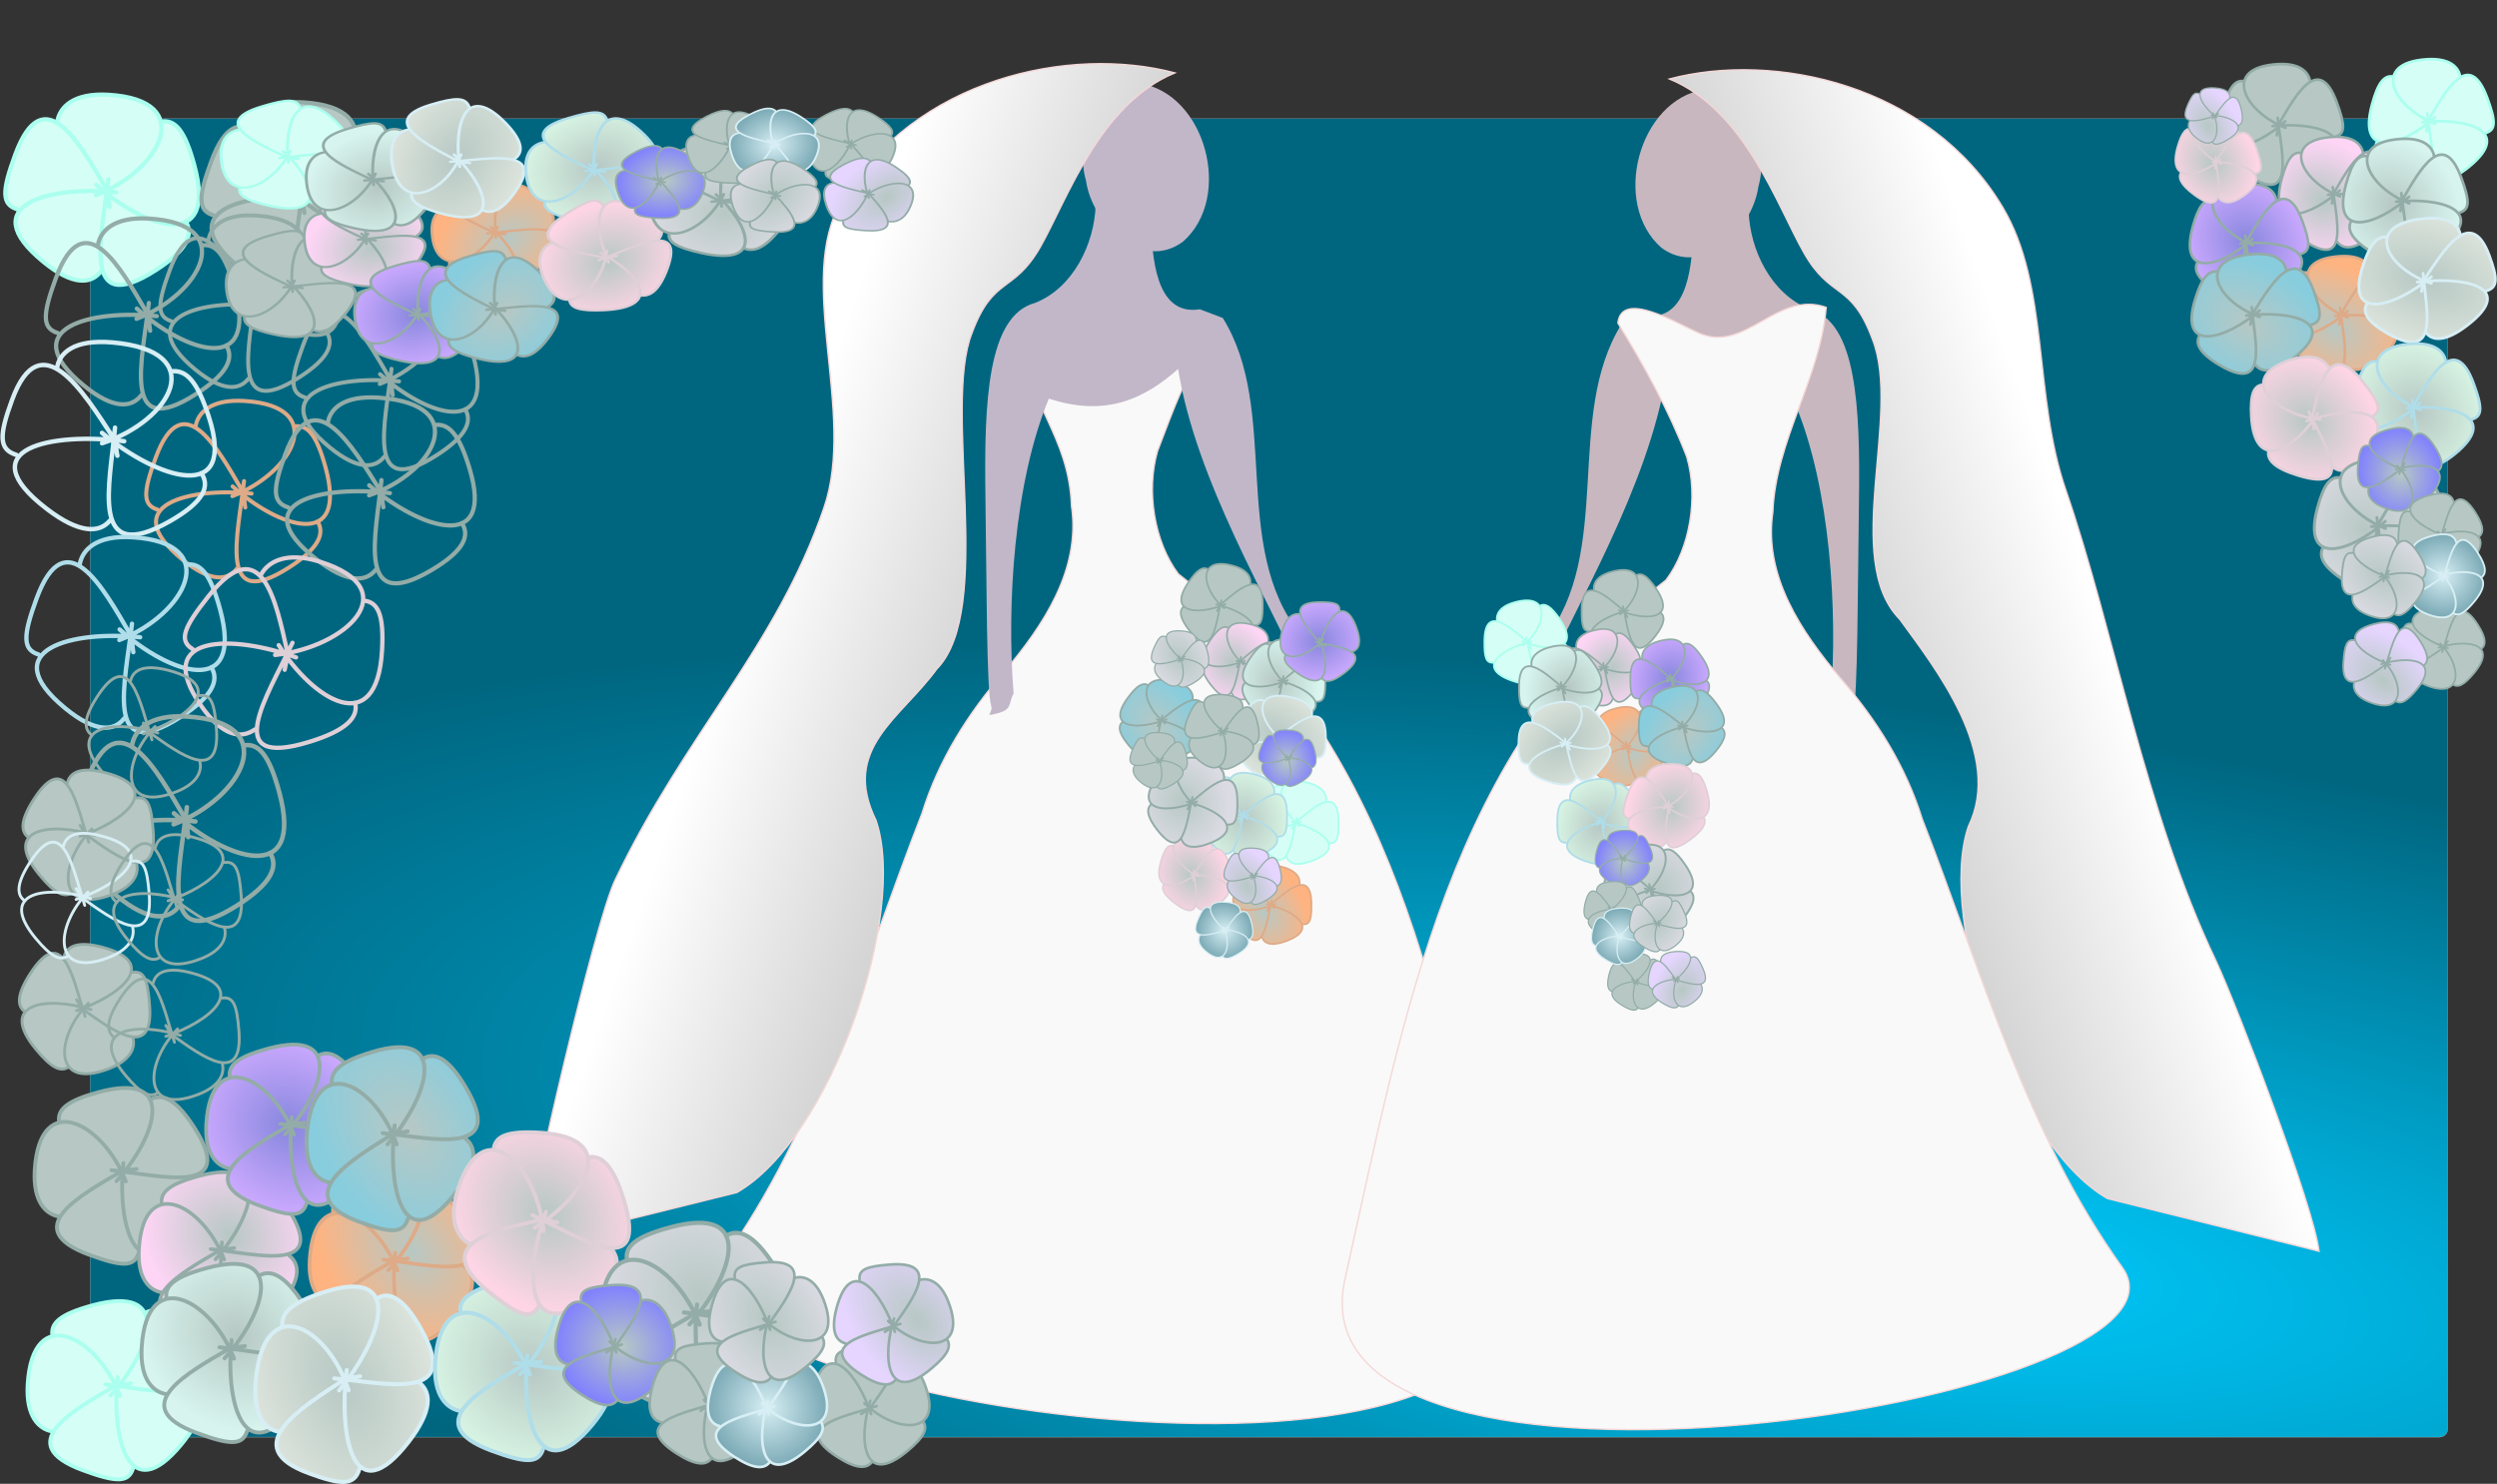 <?xml version="1.0" encoding="UTF-8" standalone="no"?>
<svg
   xmlns:dc="http://purl.org/dc/elements/1.1/"
   xmlns:cc="http://creativecommons.org/ns#"
   xmlns:rdf="http://www.w3.org/1999/02/22-rdf-syntax-ns#"
   xmlns:svg="http://www.w3.org/2000/svg"
   xmlns="http://www.w3.org/2000/svg"
   xmlns:xlink="http://www.w3.org/1999/xlink"
   version="1.1"
   viewBox="0 0 1951.1 1159.6"
   id="svg2">
  <rect x="0" y="0" width="1951.1" height="1159.6" fill="#333333" stroke="none"/>
  <defs
     id="defs4">
    <linearGradient
       id="linearGradient5092">
      <stop
         offset="0"
         style="stop-color:#d7eef4"
         id="stop5094" />
      <stop
         offset="1"
         style="stop-color:#216778"
         id="stop5096" />
    </linearGradient>
    <linearGradient
       id="linearGradient5072">
      <stop
         offset="0"
         style="stop-color:#b7c8c4"
         id="stop5074" />
      <stop
         offset="1"
         style="stop-color:#ffb380"
         id="stop5076" />
    </linearGradient>
    <linearGradient
       id="linearGradient5064">
      <stop
         offset="0"
         style="stop-color:#b7c8c4"
         id="stop5066" />
      <stop
         offset="1"
         style="stop-color:#ffd5f6"
         id="stop5068" />
    </linearGradient>
    <linearGradient
       id="linearGradient5056">
      <stop
         offset="0"
         style="stop-color:#b7c8c4"
         id="stop5058" />
      <stop
         offset="1"
         style="stop-color:#e5d5ff"
         id="stop5060" />
    </linearGradient>
    <linearGradient
       id="linearGradient5048">
      <stop
         offset="0"
         style="stop-color:#b7c8c4"
         id="stop5050" />
      <stop
         offset="1"
         style="stop-color:#dbdbe3"
         id="stop5052" />
    </linearGradient>
    <linearGradient
       id="linearGradient5040">
      <stop
         offset="0"
         style="stop-color:#b7c8c4"
         id="stop5042" />
      <stop
         offset="1"
         style="stop-color:#87cdde"
         id="stop5044" />
    </linearGradient>
    <linearGradient
       id="linearGradient5032">
      <stop
         offset="0"
         style="stop-color:#b7c8c4"
         id="stop5034" />
      <stop
         offset="1"
         style="stop-color:#d7f4ee"
         id="stop5036" />
    </linearGradient>
    <linearGradient
       id="linearGradient5024">
      <stop
         offset="0"
         style="stop-color:#8787de"
         id="stop5026" />
      <stop
         offset="1"
         style="stop-color:#ccaaff"
         id="stop5028" />
    </linearGradient>
    <linearGradient
       id="linearGradient5016">
      <stop
         offset="0"
         style="stop-color:#b7c8c4"
         id="stop5018" />
      <stop
         offset="1"
         style="stop-color:#8080ff"
         id="stop5020" />
    </linearGradient>
    <linearGradient
       id="linearGradient5000">
      <stop
         offset="0"
         style="stop-color:#b7c8c4"
         id="stop5002" />
      <stop
         offset="1"
         style="stop-color:#ffd5e5"
         id="stop5004" />
    </linearGradient>
    <linearGradient
       id="linearGradient4992">
      <stop
         offset="0"
         style="stop-color:#b7c8c4"
         id="stop4994" />
      <stop
         offset="1"
         style="stop-color:#d7f4e3"
         id="stop4996" />
    </linearGradient>
    <linearGradient
       id="linearGradient4978">
      <stop
         offset="0"
         style="stop-color:#b7c8c4"
         id="stop4980" />
      <stop
         offset="1"
         style="stop-color:#dbe3db"
         id="stop4982" />
    </linearGradient>
    <radialGradient
       r="458.28"
       gradientTransform="matrix(0.902,-0.776,3.158,0.681,-2387.498,528.346)"
       cx="277.25"
       cy="786.04"
       gradientUnits="userSpaceOnUse"
       id="radialGradient4976">
      <stop
         offset="0"
         style="stop-color:#00ccff"
         id="stop4972" />
      <stop
         offset="1"
         style="stop-color:#006680"
         id="stop4974" />
    </radialGradient>
    <linearGradient
       x1="373.97"
       y1="421.2"
       gradientTransform="matrix(1.171 0 0 1.088 -132.93 -69.11)"
       x2="553.46"
       gradientUnits="userSpaceOnUse"
       y2="362.45"
       id="linearGradient5114">
      <stop
         offset="0"
         style="stop-color:#cccccc"
         id="stop5110" />
      <stop
         offset="1"
         style="stop-color:#ffffff"
         id="stop5112" />
    </linearGradient>
    <radialGradient
       r="27.912"
       gradientTransform="matrix(.41 -1.133 1.03 .373 -386.01 525.29)"
       cx="251.84"
       cy="414.13"
       gradientUnits="userSpaceOnUse"
       xlink:href="#linearGradient5064"
       id="radialGradient5159" />
    <radialGradient
       r="30.239"
       gradientTransform="matrix(.505 -1.127 1 .448 -429.74 466.42)"
       cx="220.49"
       cy="428.06"
       gradientUnits="userSpaceOnUse"
       xlink:href="#linearGradient5032"
       id="radialGradient5163" />
    <radialGradient
       r="28.755"
       gradientTransform="matrix(.417 -1.179 1.033 .365 -368.61 599.4)"
       cx="296.88"
       cy="419.49"
       gradientUnits="userSpaceOnUse"
       xlink:href="#linearGradient5024"
       id="radialGradient5167" />
    <radialGradient
       r="28.718"
       gradientTransform="matrix(.852 -1.281 .912 .607 -499.65 515.01)"
       cx="267.26"
       cy="474.32"
       gradientUnits="userSpaceOnUse"
       xlink:href="#linearGradient5072"
       id="radialGradient5171" />
    <radialGradient
       r="31.264"
       gradientTransform="matrix(.955 -1.195 .803 .641 -458.32 514.36)"
       cx="305.07"
       cy="460.21"
       gradientUnits="userSpaceOnUse"
       xlink:href="#linearGradient5040"
       id="radialGradient5175" />
    <radialGradient
       r="33.466"
       gradientTransform="matrix(1.263 -1.035 .627 .765 -461.45 315.68)"
       cx="215.66"
       cy="471.17"
       gradientUnits="userSpaceOnUse"
       xlink:href="#linearGradient4978"
       id="radialGradient5179" />
    <radialGradient
       r="31.002"
       gradientTransform="matrix(.422 -1.201 1.034 .363 -512.23 617.96)"
       cx="242.88"
       cy="526.06"
       gradientUnits="userSpaceOnUse"
       xlink:href="#linearGradient4992"
       id="radialGradient5183" />
    <radialGradient
       r="31.18"
       gradientTransform="matrix(.612 -1.115 .939 .515 -471.63 566.19)"
       cx="293.62"
       cy="513.15"
       gradientUnits="userSpaceOnUse"
       xlink:href="#linearGradient5000"
       id="radialGradient5187" />
    <radialGradient
       r="32.512"
       gradientTransform="matrix(.47 -1.093 1.007 .432 -528.67 631.6)"
       cx="285.17"
       cy="571.33"
       gradientUnits="userSpaceOnUse"
       xlink:href="#linearGradient5048"
       id="radialGradient5191" />
    <radialGradient
       r="20.541"
       gradientTransform="matrix(.899 -1.475 .936 .571 -582.54 759.88)"
       cx="291.94"
       cy="554.04"
       gradientUnits="userSpaceOnUse"
       xlink:href="#linearGradient5056"
       id="radialGradient5197" />
    <radialGradient
       r="20.541"
       gradientTransform="matrix(-.025 -1.226 1.096 -0.022 -444.41 1038.3)"
       cx="391.91"
       cy="554.23"
       gradientUnits="userSpaceOnUse"
       xlink:href="#linearGradient5016"
       id="radialGradient5201" />
    <radialGradient
       r="20.884"
       gradientTransform="matrix(1.122 -1.803 1.733 1.079 -1195.6 421.62)"
       cx="261.86"
       cy="606.73"
       gradientUnits="userSpaceOnUse"
       xlink:href="#linearGradient5092"
       id="radialGradient5207" />
    <radialGradient
       r="20.541"
       gradientTransform="matrix(1.013 -1.378 .883 .649 -651.36 701.2)"
       cx="338.37"
       cy="552.69"
       gradientUnits="userSpaceOnUse"
       xlink:href="#linearGradient5048"
       id="radialGradient5211" />
    <radialGradient
       r="27.912"
       gradientTransform="matrix(.374 -1.033 .94 .341 -1006.7 622.43)"
       cx="251.84"
       cy="414.13"
       gradientUnits="userSpaceOnUse"
       xlink:href="#linearGradient5064"
       id="radialGradient5232" />
    <radialGradient
       r="30.239"
       gradientTransform="matrix(.461 -1.028 .912 .409 -1046.6 568.72)"
       cx="220.49"
       cy="428.06"
       gradientUnits="userSpaceOnUse"
       xlink:href="#linearGradient5032"
       id="radialGradient5234" />
    <radialGradient
       r="28.755"
       gradientTransform="matrix(.381 -1.076 .943 .333 -990.83 690.04)"
       cx="296.88"
       cy="419.49"
       gradientUnits="userSpaceOnUse"
       xlink:href="#linearGradient5024"
       id="radialGradient5236" />
    <radialGradient
       r="28.718"
       gradientTransform="matrix(.778 -1.169 .832 .554 -1110.4 613.05)"
       cx="267.26"
       cy="474.32"
       gradientUnits="userSpaceOnUse"
       xlink:href="#linearGradient5072"
       id="radialGradient5238" />
    <radialGradient
       r="31.264"
       gradientTransform="matrix(.871 -1.091 .732 .585 -1072.7 612.46)"
       cx="305.07"
       cy="460.21"
       gradientUnits="userSpaceOnUse"
       xlink:href="#linearGradient5040"
       id="radialGradient5240" />
    <radialGradient
       r="33.466"
       gradientTransform="matrix(1.152 -.945 .572 .698 -1075.5 431.19)"
       cx="215.66"
       cy="471.17"
       gradientUnits="userSpaceOnUse"
       xlink:href="#linearGradient4978"
       id="radialGradient5242" />
    <radialGradient
       r="31.002"
       gradientTransform="matrix(.385 -1.096 .943 .331 -1121.9 706.98)"
       cx="242.88"
       cy="526.06"
       gradientUnits="userSpaceOnUse"
       xlink:href="#linearGradient4992"
       id="radialGradient5244" />
    <radialGradient
       r="31.18"
       gradientTransform="matrix(.558 -1.018 .857 .47 -1084.8 659.74)"
       cx="293.62"
       cy="513.15"
       gradientUnits="userSpaceOnUse"
       xlink:href="#linearGradient5000"
       id="radialGradient5246" />
    <radialGradient
       r="32.512"
       gradientTransform="matrix(.428 -.998 .919 .395 -1136.9 719.42)"
       cx="285.17"
       cy="571.33"
       gradientUnits="userSpaceOnUse"
       xlink:href="#linearGradient5048"
       id="radialGradient5248" />
    <radialGradient
       r="20.541"
       gradientTransform="matrix(.82 -1.346 .854 .521 -1186 836.45)"
       cx="291.94"
       cy="554.04"
       gradientUnits="userSpaceOnUse"
       xlink:href="#linearGradient5056"
       id="radialGradient5250" />
    <radialGradient
       r="20.541"
       gradientTransform="matrix(-.023 -1.118 1 -.02 -1060 1090.4)"
       cx="391.91"
       cy="554.23"
       gradientUnits="userSpaceOnUse"
       xlink:href="#linearGradient5016"
       id="radialGradient5252" />
    <radialGradient
       r="20.884"
       gradientTransform="matrix(1.024 -1.645 1.581 .984 -1745.4 527.85)"
       cx="261.86"
       cy="606.73"
       gradientUnits="userSpaceOnUse"
       xlink:href="#linearGradient5092"
       id="radialGradient5254" />
    <radialGradient
       r="20.541"
       gradientTransform="matrix(.924 -1.257 .806 .592 -1248.8 782.92)"
       cx="338.37"
       cy="552.69"
       gradientUnits="userSpaceOnUse"
       xlink:href="#linearGradient5048"
       id="radialGradient5256" />
    <linearGradient
       y2="362.45"
       x2="553.46"
       y1="421.2"
       x1="373.97"
       gradientTransform="matrix(-1.171,0,0,1.088,123.247,-73.863)"
       gradientUnits="userSpaceOnUse"
       id="linearGradient4352"
       xlink:href="#linearGradient5114" />
    <radialGradient
       r="27.912"
       cy="414.13"
       cx="251.84"
       gradientTransform="matrix(-0.41,-1.133,-1.03,0.373,376.327,520.537)"
       gradientUnits="userSpaceOnUse"
       id="radialGradient4354"
       xlink:href="#linearGradient5064" />
    <radialGradient
       r="30.239"
       cy="428.06"
       cx="220.49"
       gradientTransform="matrix(-0.505,-1.127,-1,0.448,420.057,461.667)"
       gradientUnits="userSpaceOnUse"
       id="radialGradient4356"
       xlink:href="#linearGradient5032" />
    <radialGradient
       r="28.755"
       cy="419.49"
       cx="296.88"
       gradientTransform="matrix(-1.179,0.417,0.365,1.033,112.009,-183.788)"
       gradientUnits="userSpaceOnUse"
       id="radialGradient4358"
       xlink:href="#linearGradient5024" />
    <radialGradient
       r="28.718"
       cy="474.32"
       cx="267.26"
       gradientTransform="matrix(-0.852,-1.281,-0.912,0.607,531.422,638.767)"
       gradientUnits="userSpaceOnUse"
       id="radialGradient4360"
       xlink:href="#linearGradient5072" />
    <radialGradient
       r="31.264"
       cy="460.21"
       cx="305.07"
       gradientTransform="matrix(-0.955,-1.195,-0.803,0.641,448.637,509.607)"
       gradientUnits="userSpaceOnUse"
       id="radialGradient4362"
       xlink:href="#linearGradient5040" />
    <radialGradient
       r="33.466"
       cy="471.17"
       cx="215.66"
       gradientTransform="matrix(-1.263,-1.035,-0.627,0.765,451.767,310.927)"
       gradientUnits="userSpaceOnUse"
       id="radialGradient4364"
       xlink:href="#linearGradient4978" />
    <radialGradient
       r="31.002"
       cy="526.06"
       cx="242.88"
       gradientTransform="matrix(-0.422,-1.201,-1.034,0.363,502.547,613.207)"
       gradientUnits="userSpaceOnUse"
       id="radialGradient4366"
       xlink:href="#linearGradient4992" />
    <radialGradient
       r="31.18"
       cy="513.15"
       cx="293.62"
       gradientTransform="matrix(-0.528,-0.977,-0.811,0.451,386.131,611.48)"
       gradientUnits="userSpaceOnUse"
       id="radialGradient4368"
       xlink:href="#linearGradient5000" />
    <radialGradient
       r="32.512"
       cy="571.33"
       cx="285.17"
       gradientTransform="matrix(-0.47,-1.093,-1.007,0.432,516.914,563.628)"
       gradientUnits="userSpaceOnUse"
       id="radialGradient4370"
       xlink:href="#linearGradient5048" />
    <radialGradient
       r="20.541"
       cy="554.04"
       cx="291.94"
       gradientTransform="matrix(-0.899,-1.475,-0.936,0.571,639.399,679.078)"
       gradientUnits="userSpaceOnUse"
       id="radialGradient4372"
       xlink:href="#linearGradient5056" />
    <radialGradient
       r="20.541"
       cy="554.23"
       cx="391.91"
       gradientTransform="matrix(0.025,-1.226,-1.096,-0.022,487.01,959.875)"
       gradientUnits="userSpaceOnUse"
       id="radialGradient4374"
       xlink:href="#linearGradient5016" />
    <radialGradient
       r="20.884"
       cy="606.73"
       cx="261.86"
       gradientTransform="matrix(-1.122,-1.803,-1.733,1.079,1185.917,416.867)"
       gradientUnits="userSpaceOnUse"
       id="radialGradient4376"
       xlink:href="#linearGradient5092" />
    <radialGradient
       r="20.541"
       cy="552.69"
       cx="338.37"
       gradientTransform="matrix(-1.013,-1.378,-0.883,0.649,636.924,494.443)"
       gradientUnits="userSpaceOnUse"
       id="radialGradient4378"
       xlink:href="#linearGradient5048" />
    <radialGradient
       r="27.912"
       cy="414.13"
       cx="251.84"
       gradientTransform="matrix(0.374,-1.033,0.94,0.341,-1006.7,622.43)"
       gradientUnits="userSpaceOnUse"
       id="radialGradient4380"
       xlink:href="#linearGradient5064" />
    <radialGradient
       r="30.239"
       cy="428.06"
       cx="220.49"
       gradientTransform="matrix(0.461,-1.028,0.912,0.409,-1046.6,568.72)"
       gradientUnits="userSpaceOnUse"
       id="radialGradient4382"
       xlink:href="#linearGradient5032" />
    <radialGradient
       r="28.755"
       cy="419.49"
       cx="296.88"
       gradientTransform="matrix(0.381,-1.076,0.943,0.333,-990.83,690.04)"
       gradientUnits="userSpaceOnUse"
       id="radialGradient4384"
       xlink:href="#linearGradient5024" />
    <radialGradient
       r="28.718"
       cy="474.32"
       cx="267.26"
       gradientTransform="matrix(0.778,-1.169,0.832,0.554,-1110.4,613.05)"
       gradientUnits="userSpaceOnUse"
       id="radialGradient4386"
       xlink:href="#linearGradient5072" />
    <radialGradient
       r="31.264"
       cy="460.21"
       cx="305.07"
       gradientTransform="matrix(0.871,-1.091,0.732,0.585,-1072.7,612.46)"
       gradientUnits="userSpaceOnUse"
       id="radialGradient4388"
       xlink:href="#linearGradient5040" />
    <radialGradient
       r="33.466"
       cy="471.17"
       cx="215.66"
       gradientTransform="matrix(1.152,-0.945,0.572,0.698,-1075.5,431.19)"
       gradientUnits="userSpaceOnUse"
       id="radialGradient4390"
       xlink:href="#linearGradient4978" />
    <radialGradient
       r="31.002"
       cy="526.06"
       cx="242.88"
       gradientTransform="matrix(0.385,-1.096,0.943,0.331,-1121.9,706.98)"
       gradientUnits="userSpaceOnUse"
       id="radialGradient4392"
       xlink:href="#linearGradient4992" />
    <radialGradient
       r="31.18"
       cy="513.15"
       cx="293.62"
       gradientTransform="matrix(0.558,-1.018,0.857,0.47,-1084.8,659.74)"
       gradientUnits="userSpaceOnUse"
       id="radialGradient4394"
       xlink:href="#linearGradient5000" />
    <radialGradient
       r="32.512"
       cy="571.33"
       cx="285.17"
       gradientTransform="matrix(0.428,-0.998,0.919,0.395,-1136.9,719.42)"
       gradientUnits="userSpaceOnUse"
       id="radialGradient4396"
       xlink:href="#linearGradient5048" />
    <radialGradient
       r="20.541"
       cy="554.04"
       cx="291.94"
       gradientTransform="matrix(0.82,-1.346,0.854,0.521,-1186,836.45)"
       gradientUnits="userSpaceOnUse"
       id="radialGradient4398"
       xlink:href="#linearGradient5056" />
    <radialGradient
       r="20.541"
       cy="554.23"
       cx="391.91"
       gradientTransform="matrix(-0.023,-1.118,1,-0.02,-1060,1090.4)"
       gradientUnits="userSpaceOnUse"
       id="radialGradient4400"
       xlink:href="#linearGradient5016" />
    <radialGradient
       r="20.884"
       cy="606.73"
       cx="261.86"
       gradientTransform="matrix(1.024,-1.645,1.581,0.984,-1745.4,527.85)"
       gradientUnits="userSpaceOnUse"
       id="radialGradient4402"
       xlink:href="#linearGradient5092" />
    <radialGradient
       r="20.541"
       cy="552.69"
       cx="338.37"
       gradientTransform="matrix(0.924,-1.257,0.806,0.592,-1248.8,782.92)"
       gradientUnits="userSpaceOnUse"
       id="radialGradient4404"
       xlink:href="#linearGradient5048" />
    <radialGradient
       r="31.18"
       cy="513.15"
       cx="293.62"
       gradientTransform="matrix(-0.612,-1.115,-0.939,0.515,1274.716,62.368)"
       gradientUnits="userSpaceOnUse"
       id="radialGradient4408"
       xlink:href="#linearGradient5000" />
    <radialGradient
       r="20.541"
       cy="554.04"
       cx="291.94"
       gradientTransform="matrix(-0.899,-1.475,-0.936,0.571,1390.379,84.949)"
       gradientUnits="userSpaceOnUse"
       id="radialGradient4412"
       xlink:href="#linearGradient5056" />
  </defs>
  <g
     transform="translate(1116.1 127.92)"
     id="layer1">
    <rect
       x="-1045.699"
       y="-35.277"
       width="1842.199"
       height="1030.465"
       ry="6.366"
       style="fill:url(#radialGradient4976);fill-rule:evenodd;stroke:#e6e6e6;stroke-width:0.165"
       id="rect4441" />
    <path
       id="path4316"
       style="fill:#f9f9f9;stroke:#f4d7d7;stroke-width:1.096px"
       d="m -551.903,857.827 c -75.397,105.2 654.14,218.6 607.38,9.149 -46.767,-209.45 -80.952,-414.61 -250.82,-546.3 -18.772,-24.881 -25.362,-64.693 -16.292,-96.118 14.136,-36.68 19.057,-52.471 39.615,-85.818 -3.05,-26.116 -32.112,-18.523 -48.812,-11.151 -36.772,16.231 -58.713,-7.514 -97.313,6.078 4.465,55.016 37.232,78.128 39.296,133.898 7.304,49.806 -22.181,93.426 -52.665,129.58 -28.218,32.404 -51.266,69.021 -64.059,110.23 -46.502,119.04 -80.933,245.25 -156.33,350.45 z" />
    <path
       id="path4310"
       style="fill:#c2b7c8;fill-opacity:1"
       d="m -307.323,108.797 c -37.003,10.059 -39.88,76.204 -38.786,151.24 0.943,64.682 0.846,152.69 4.47,163.57 1.992,5.984 -7.107,9.1 5.515,5.75 11.124,-2.952 7.837,-7.557 12.03,-15.409 -5.57,-69.1 0.44,-165.42 27.57,-230.36 44.899,14.767 74.944,-0.172 100.98,-23.13 13.87,86.931 70.659,180.45 101.79,249.17 -3.31,-54.957 29.707,-6.637 -6.578,-42.161 -54.622,-68.86 -15.322,-174.62 -60.312,-246.9 l -17.874,-6.784 c -35.491,5.724 -37.099,-43.214 -38.227,-66.482 l -43.214,-14.959 c -0.959,30.111 -17.456,64.682 -47.369,76.455 z" />
    <path
       d="m297.64 113.55c37.003 10.059 39.88 76.204 38.786 151.24-0.943 64.682-0.846 152.69-4.47 163.57-1.992 5.984 7.107 9.1-5.515 5.75-11.124-2.952-7.837-7.557-12.03-15.409 5.57-69.1-0.44-165.42-27.57-230.36l-100.98-23.13c-13.87 86.931-70.659 180.45-101.79 249.17 3.31-54.957-29.707-6.637 6.578-42.161 54.622-68.86 15.322-174.62 60.312-246.9l17.874-6.784c35.491 5.724 37.099-43.214 38.227-66.482l43.214-14.959c0.959 30.111 17.456 64.682 47.369 76.455z"
       style="fill:#c8b7be"
       id="path3769" />
    <path
       d="m257.85 17.987c-4.8 33.899-43.54 71.447-75.67 47.783-39.65-34.539-17.79-115.71 33.42-123.73 37.43-2.473 51.038 45.252 42.246 75.949z"
       style="fill:#c8b7be"
       id="path3809" />
    <path
       d="m695.87 849.87c-3.54-33.79-64.09-191.94-80.36-226.7-55.36-115.72-79.63-258.44-117.46-368.2-25.66-74.45-12.58-159.34-49.27-220.89-57.46-96.389-178.69-121.89-260.3-100.29 58.71 24.284 83.8 98.413 104.89 135.68 21.009 37.118 36.813 22.543 53.546 67.501 23.354 58.722-24.38 172.49 21.384 219.01 28.133 38.682 81.134 106.01 53.666 161.93-25.024 73.46 35.392 248.8 108.68 290.83l165.23 41.136z"
       style="stroke:#f4d7d7;stroke-width:1.133px;fill:url(#linearGradient5114)"
       id="path3777" />
    <path
       d="m542.22 862.58c75.397 105.2-654.14 218.6-607.38 9.149 46.767-209.45 80.952-414.61 250.82-546.3 18.772-24.881 25.362-64.693 16.292-96.118-14.136-36.68-33.316-71.483-53.874-104.83 3.05-26.116 46.371 0.49 63.071 7.861 36.772 16.231 61.09-33.656 99.69-20.064-4.465 55.016-39.609 104.27-41.673 160.04-7.304 49.806 22.181 93.426 52.665 129.58 28.218 32.404 51.266 69.021 64.059 110.23 46.502 119.04 80.933 245.25 156.33 350.45z"
       style="stroke:#f4d7d7;stroke-width:1.096px;fill:#f9f9f9"
       id="path3757" />
    <path
       id="path4312"
       style="fill:#c2b7c8;fill-opacity:1"
       d="m -267.533,13.234 c 4.8,33.899 43.54,71.447 75.67,47.783 39.65,-34.539 17.79,-115.71 -33.42,-123.73 -37.43,-2.473 -51.038,45.252 -42.246,75.949 z" />
    <path
       d="m74.37 376.54c17.888-15.209 22.15-42.009-7.283-33.653-11.58 3.288-14.233 9.509-13.476 14.222m26.487 21.707c-0.897-1.449-1.714-4.211-3.014-5.319-13.481-11.487-32.804-28.905-33.232-0.872-0.203 13.307 1.229 17.555 6.808 17.351m29.93-16.592c-21.756 5.174-44.73 19.939-15.635 30.53 12.253 4.46 17.887 1.777 19.57-3.338m-7.983-30.539c4.339 18.883 6.619 48.056 25.494 23.898 7.811-9.998 8.158-15.749 4.158-19.002m-32.89-1.74c20.649 8.622 46.815 8.125 29.25-17.404-6.888-10.011-11.32-12.629-15.61-10.16"
       style="stroke-linejoin:round;stroke:#aaffee;stroke-linecap:round;stroke-width:1.444;fill:#d5fff6"
       id="path5153" />
    <path
       id="path4314"
       style="fill:url(#linearGradient4352);stroke:#f4d7d7;stroke-width:1.133px"
       d="m -705.553,845.117 c 3.54,-33.79 53.673,-250.273 69.943,-285.033 55.36,-115.72 125.463,-181.357 163.293,-291.117 25.66,-74.45 -22.837,-178.09 13.853,-239.64 57.46,-96.389 178.69,-121.89 260.3,-100.29 -58.71,24.284 -83.8,98.413 -104.89,135.68 -21.009,37.118 -36.813,22.543 -53.546,67.501 -23.354,58.722 18.13,216.24 -27.634,262.76 -28.133,38.682 -74.884,62.26 -47.416,118.18 25.024,73.46 -35.392,248.8 -108.68,290.83 l -165.23,41.136 z" />
    <path
       d="m149.89 352.25c17.638-14.997 21.841-41.422-7.181-33.183-11.419 3.242-14.035 9.376-13.288 14.024m26.117 21.404c-0.884-1.429-1.69-4.152-2.972-5.245-13.292-11.326-32.345-28.501-32.768-0.86-0.201 13.121 1.212 17.309 6.713 17.108m29.512-16.361c-21.452 5.102-44.105 19.66-15.417 30.103 12.082 4.398 17.637 1.753 19.297-3.291m-7.871-30.112c4.279 18.619 6.526 47.385 25.138 23.564 7.702-9.858 8.044-15.529 4.1-18.737m-32.435-1.709c20.361 8.502 46.161 8.011 28.842-17.161-6.792-9.871-11.162-12.452-15.392-10.018"
       style="stroke-linejoin:round;stroke:#93aca7;stroke-linecap:round;stroke-width:1.424;fill:#b7c8c4"
       id="path5155" />
    <path
       d="m134.68 396.16c16.505-14.033 20.437-38.759-6.72-31.05-10.685 3.033-13.132 8.773-12.434 13.122m24.438 20.028c-0.827-1.337-1.582-3.886-2.781-4.908-12.438-10.598-30.266-26.669-30.661-0.805-0.188 12.278 1.134 16.197 6.282 16.009m27.614-15.309c-20.073 4.774-41.27 18.397-14.426 28.168 11.305 4.115 16.504 1.64 18.056-3.079m-7.365-28.177c4.004 17.422 6.106 44.339 23.522 22.05 7.207-9.224 7.527-14.53 3.836-17.532m-30.35-1.599c19.052 7.955 43.194 7.497 26.988-16.058-6.355-9.237-10.444-11.652-14.402-9.374"
       style="stroke-linejoin:round;stroke:#93aca7;stroke-linecap:round;stroke-width:1.332;fill:url(#radialGradient5159)"
       id="path5157" />
    <path
       d="m101.34 411.74c17.88-15.202 22.14-41.99-7.28-33.638-11.575 3.286-14.227 9.505-13.47 14.216m26.475 21.698c-0.896-1.449-1.713-4.21-3.013-5.317-13.475-11.482-32.789-28.892-33.217-0.872-0.203 13.301 1.229 17.547 6.805 17.343m29.925-16.58c-21.746 5.172-44.71 19.93-15.628 30.516 12.248 4.458 17.879 1.777 19.561-3.336m-7.979-30.525c4.337 18.875 6.615 48.035 25.483 23.888 7.808-9.993 8.154-15.742 4.156-18.994m-32.879-1.732c20.64 8.618 46.794 8.121 29.237-17.396-6.885-10.007-11.315-12.623-15.603-10.155"
       style="stroke-linejoin:round;stroke:#93aca7;stroke-linecap:round;stroke-width:1.443;fill:url(#radialGradient5163)"
       id="path5161" />
    <path
       d="m186.85 405.23c17.003-14.456 21.054-39.93-6.923-31.988-11.007 3.125-13.529 9.038-12.809 13.519m25.176 20.633c-0.852-1.378-1.629-4.003-2.865-5.056-12.814-10.918-31.18-27.475-31.587-0.829-0.193 12.649 1.168 16.686 6.471 16.492m28.448-15.771c-20.679 4.918-42.516 18.952-14.861 29.019 11.647 4.239 17.002 1.69 18.602-3.172m-7.588-29.028c4.125 17.948 6.291 45.678 24.232 22.716 7.425-9.503 7.754-14.969 3.952-18.062m-31.266-1.647c19.627 8.195 44.498 7.723 27.803-16.542-6.547-9.516-10.76-12.004-14.837-9.657"
       style="stroke-linejoin:round;stroke:#93aca7;stroke-linecap:round;stroke-width:1.372;fill:url(#radialGradient5167)"
       id="path5165" />
    <path
       d="m152.13 457.93c16.981-14.437 21.026-39.878-6.914-31.946-10.993 3.121-13.511 9.027-12.793 13.501m25.143 20.606c-0.851-1.376-1.627-3.998-2.861-5.05-12.797-10.904-31.14-27.439-31.546-0.828-0.193 12.632 1.167 16.664 6.463 16.47m28.411-15.751c-20.652 4.912-42.461 18.928-14.842 28.981 11.631 4.234 16.98 1.687 18.577-3.168m-7.578-28.99c4.119 17.925 6.283 45.618 24.201 22.686 7.415-9.49 7.744-14.95 3.947-18.038m-31.225-1.645c19.602 8.184 44.44 7.713 27.767-16.521-6.538-9.503-10.745-11.988-14.818-9.645"
       style="stroke-linejoin:round;stroke:#deaa87;stroke-linecap:round;stroke-width:1.371;fill:url(#radialGradient5171)"
       id="path5169" />
    <path
       d="m195.99 442.23c18.499-14.724 22.907-40.67-7.532-32.58-11.976 3.183-14.719 9.206-13.936 13.769m27.392 21.015c-0.928-1.403-1.773-4.077-3.117-5.15-13.941-11.121-33.924-27.984-34.367-0.844-0.21 12.883 1.271 16.995 7.04 16.798m30.952-16.063c-22.499 5.009-46.257 19.303-16.169 29.556 12.671 4.318 18.498 1.721 20.238-3.231m-8.255-29.565c4.487 18.281 6.845 46.524 26.365 23.136 8.078-9.679 8.436-15.247 4.3-18.396m-34.017-1.678c21.354 8.347 48.414 7.866 30.249-16.849-7.123-9.692-11.706-12.226-16.143-9.836"
       style="stroke-linejoin:round;stroke:#93aca7;stroke-linecap:round;stroke-width:1.445;fill:url(#radialGradient5175)"
       id="path5173" />
    <path
       d="m104.3 455.62c19.81-15.169 24.53-41.898-8.066-33.564-12.825 3.279-15.762 9.484-14.924 14.185m29.333 21.65c-0.993-1.446-1.898-4.2-3.338-5.305-14.929-11.457-36.328-28.829-36.802-0.87-0.225 13.272 1.36 17.508 7.54 17.305m33.145-16.549c-24.093 5.161-49.535 19.886-17.315 30.449 13.569 4.448 19.809 1.773 21.673-3.329m-8.83-30.46c4.806 18.833 7.33 47.93 28.233 23.835 8.651-9.971 9.034-15.707 4.604-18.952m-36.428-1.728c22.868 8.599 51.845 8.104 32.393-17.358-7.628-9.985-12.536-12.596-17.287-10.133"
       style="stroke-linejoin:round;stroke:#d7eef4;stroke-linecap:round;stroke-width:1.517;fill:url(#radialGradient5179)"
       id="path5177" />
    <path
       d="m132.05 516.89c18.331-15.586 22.699-43.049-7.464-34.486-11.867 3.369-14.586 9.744-13.81 14.575m27.143 22.245c-0.919-1.485-1.756-4.316-3.089-5.451-13.815-11.771-33.616-29.621-34.055-0.894-0.208 13.637 1.259 17.989 6.977 17.78m30.671-17.003c-22.294 5.303-45.837 20.433-16.022 31.286 12.556 4.571 18.33 1.821 20.055-3.42m-8.18-31.295c4.447 19.351 6.782 49.246 26.125 24.49 8.005-10.245 8.36-16.139 4.261-19.473m-33.709-1.776c21.161 8.835 47.974 8.326 29.975-17.835-7.059-10.259-11.6-12.942-15.996-10.412"
       style="stroke-linejoin:round;stroke:#afdde9;stroke-linecap:round;stroke-width:1.48;fill:url(#radialGradient5183)"
       id="path5181" />
    <path
       d="m183.79 504.13c22.154-10.595 35.022-36.005 4.027-35.031-12.195 0.383-16.779 5.87-17.595 10.712m18.322 27.983c-0.386-1.653-0.267-4.582-1.152-5.998-9.181-14.675-22.029-36.652-31.62-9.077-4.553 13.09-4.569 17.638 0.855 18.816m34.168-8.984c-22.581-0.27-49.473 8.63-25.008 26.28 10.303 7.434 16.591 6.178 19.882 1.543m2.336-32.129c-2.017 19.719-9.382 49.089 16.651 29.901 10.773-7.941 12.989-13.534 10.214-17.736m-31.013-9.844c17.002 13.619 42.286 19.597 33.782-9.953-3.335-11.588-6.732-15.269-11.66-13.892"
       style="stroke-linejoin:round;stroke:#dfcfd7;stroke-linecap:round;stroke-width:1.464;fill:url(#radialGradient5187)"
       id="path5185" />
    <path
       d="m170.28 570.01c19.224-16.345 23.804-45.146-7.827-36.166-12.445 3.533-15.296 10.219-14.483 15.285m28.465 23.328c-0.964-1.558-1.842-4.526-3.24-5.717-14.487-12.345-35.254-31.064-35.714-0.937-0.218 14.301 1.321 18.866 7.316 18.646m32.165-17.832c-23.38 5.561-48.07 21.428-16.803 32.81 13.168 4.793 19.223 1.91 21.032-3.587m-8.579-32.82c4.663 20.293 7.113 51.645 27.398 25.683 8.395-10.744 8.767-16.925 4.468-20.421m-35.351-1.862c22.192 9.266 50.311 8.732 31.435-18.704-7.402-10.759-12.165-13.572-16.775-10.919"
       style="stroke-linejoin:round;stroke:#93aca7;stroke-linecap:round;stroke-width:1.552;fill:url(#radialGradient5191)"
       id="path5189" />
    <path
       d="m163.05 637.11c-6.77 14.437-1.854 32.197 13.98 18.743 6.23-5.293 6.117-9.885 4.321-12.584m-22.481-5.953c0.962 0.643 2.245 2.119 3.361 2.438 11.565 3.301 28.412 8.621 20.78-8.822-3.623-8.28-5.704-10.501-9.094-8.804m-13.82 18.683c11.986-9.325 22.023-24.92 1.062-23.269-8.828 0.695-11.554 3.94-11.153 7.575m13.534 16.622c-8-10.446-17.626-27.831-22.485-7.586-2.011 8.378-0.605 12.029 2.783 12.913m20.814-8.194c-15.188 0.489-31.216 8.166-13.172 18.993 7.076 4.246 10.552 4.615 12.507 1.881"
       style="stroke-linejoin:round;stroke:#93aca7;stroke-linecap:round;stroke-width:.98;fill:#b7c8c4"
       id="path5193" />
    <path
       d="m194.66 635.31c-6.77 14.437-1.854 32.197 13.98 18.743 6.23-5.293 6.117-9.885 4.321-12.584m-22.481-5.953c0.962 0.643 2.245 2.119 3.361 2.438 11.565 3.301 28.412 8.621 20.78-8.822-3.623-8.28-5.704-10.501-9.094-8.804m-13.82 18.683c11.986-9.325 22.023-24.92 1.062-23.269-8.828 0.695-11.554 3.94-11.153 7.575m13.534 16.622c-8-10.446-17.626-27.831-22.485-7.586-2.011 8.378-0.605 12.029 2.783 12.913m20.814-8.194c-15.188 0.489-31.216 8.166-13.172 18.993 7.076 4.246 10.552 4.615 12.507 1.881"
       style="stroke-linejoin:round;stroke:#93aca7;stroke-linecap:round;stroke-width:.98;fill:url(#radialGradient5197)"
       id="path5195" />
    <path
       d="m153.31 540.65c-6.77 14.437-1.854 32.197 13.98 18.743 6.23-5.293 6.117-9.885 4.321-12.584m-22.481-5.953c0.962 0.643 2.245 2.119 3.361 2.438 11.565 3.301 28.412 8.621 20.78-8.822-3.623-8.28-5.704-10.501-9.094-8.804m-13.82 18.683c11.986-9.325 22.023-24.92 1.062-23.269-8.828 0.695-11.554 3.94-11.153 7.575m13.534 16.622c-8-10.446-17.626-27.831-22.485-7.586-2.011 8.378-0.605 12.029 2.783 12.913m20.814-8.194c-15.188 0.489-31.216 8.166-13.172 18.993 7.076 4.246 10.552 4.615 12.507 1.881"
       style="stroke-linejoin:round;stroke:#93aca7;stroke-linecap:round;stroke-width:.98;fill:url(#radialGradient5201)"
       id="path5199" />
    <path
       d="m144.54 580.69c-6.77 14.437-1.854 32.197 13.98 18.743 6.23-5.293 6.117-9.885 4.321-12.584m-22.481-5.953c0.962 0.643 2.245 2.119 3.361 2.438 11.565 3.301 28.412 8.621 20.78-8.822-3.623-8.28-5.704-10.501-9.094-8.804m-13.82 18.683c11.986-9.325 22.023-24.92 1.062-23.269-8.828 0.695-11.554 3.94-11.153 7.575m13.534 16.622c-8-10.446-17.626-27.831-22.485-7.586-2.011 8.378-0.605 12.029 2.783 12.913m20.814-8.194c-15.188 0.489-31.216 8.166-13.172 18.993 7.076 4.246 10.552 4.615 12.507 1.881"
       style="stroke-linejoin:round;stroke:#93aca7;stroke-linecap:round;stroke-width:.98;fill:#b7c8c4"
       id="path5203" />
    <path
       d="m150.39 601.44c-6.77 14.437-1.854 32.197 13.98 18.743 6.23-5.293 6.117-9.885 4.321-12.584m-22.481-5.953c0.962 0.643 2.245 2.119 3.361 2.438 11.565 3.301 28.412 8.621 20.78-8.822-3.623-8.28-5.704-10.501-9.094-8.804m-13.82 18.683c11.986-9.325 22.023-24.92 1.062-23.269-8.828 0.695-11.554 3.94-11.153 7.575m13.534 16.622c-8-10.446-17.626-27.831-22.485-7.586-2.011 8.378-0.605 12.029 2.783 12.913m20.814-8.194c-15.188 0.489-31.216 8.166-13.172 18.993 7.076 4.246 10.552 4.615 12.507 1.881"
       style="stroke-linejoin:round;stroke:#d7eef4;stroke-linecap:round;stroke-width:.98;fill:url(#radialGradient5207)"
       id="path5205" />
    <path
       d="m180.1 591.5c-6.77 14.437-1.854 32.197 13.98 18.743 6.23-5.293 6.117-9.885 4.321-12.584m-22.481-5.953c0.962 0.643 2.245 2.119 3.361 2.438 11.565 3.301 28.412 8.621 20.78-8.822-3.623-8.28-5.704-10.501-9.094-8.804m-13.82 18.683c11.986-9.325 22.023-24.92 1.062-23.269-8.828 0.695-11.554 3.94-11.153 7.575m13.534 16.622c-8-10.446-17.626-27.831-22.485-7.586-2.011 8.378-0.605 12.029 2.783 12.913m20.814-8.194c-15.188 0.489-31.216 8.166-13.172 18.993 7.076 4.246 10.552 4.615 12.507 1.881"
       style="stroke-linejoin:round;stroke:#93aca7;stroke-linecap:round;stroke-width:.98;fill:url(#radialGradient5211)"
       id="path5209" />
    <g
       transform="matrix(.768 -2.185 2.185 .768 -1635.2 -692.78)"
       id="g5258">
      <path
         d="m-586.68 486.72c16.32-13.876 20.208-38.327-6.645-30.703-10.565 2.999-12.986 8.675-12.295 12.976m24.165 19.804c-0.818-1.322-1.564-3.842-2.75-4.853-12.299-10.48-29.928-26.372-30.319-0.796-0.186 12.141 1.121 16.016 6.211 15.83m27.306-15.138c-19.849 4.721-40.809 18.191-14.265 27.853 11.179 4.069 16.319 1.622 17.855-3.045m-7.283-27.862c3.959 17.228 6.038 43.844 23.259 21.803 7.127-9.121 7.442-14.368 3.793-17.337m-30.011-1.581c18.839 7.866 42.711 7.413 26.687-15.878-6.284-9.134-10.327-11.522-14.241-9.269"
         style="stroke-linejoin:round;stroke:#aaffee;stroke-linecap:round;stroke-width:1.317;fill:#d5fff6"
         id="path5260" />
      <path
         d="m-517.77 464.56c16.092-13.682 19.926-37.791-6.552-30.274-10.418 2.958-12.804 8.554-12.123 12.794m23.828 19.528c-0.807-1.304-1.542-3.788-2.712-4.785-12.127-10.334-29.51-26.003-29.896-0.785-0.183 11.971 1.105 15.792 6.125 15.609m26.925-14.926c-19.571 4.655-40.239 17.937-14.065 27.464 11.023 4.012 16.091 1.599 17.605-3.002m-7.181-27.473c3.904 16.987 5.954 43.231 22.935 21.499 7.027-8.994 7.338-14.167 3.74-17.094m-29.591-1.559c18.576 7.756 42.115 7.309 26.314-15.656-6.196-9.006-10.183-11.361-14.042-9.14"
         style="stroke-linejoin:round;stroke:#93aca7;stroke-linecap:round;stroke-width:1.299;fill:#b7c8c4"
         id="path5262" />
      <path
         d="m-531.65 504.62c15.058-12.803 18.645-35.362-6.131-28.328-9.748 2.767-11.981 8.004-11.344 11.972m22.296 18.272c-0.755-1.22-1.443-3.545-2.538-4.478-11.348-9.669-27.613-24.332-27.974-0.734-0.171 11.202 1.035 14.777 5.731 14.605m25.194-13.967c-18.313 4.356-37.652 16.784-13.161 25.699 10.314 3.755 15.057 1.496 16.474-2.809m-6.72-25.707c3.653 15.895 5.571 40.453 21.46 20.117 6.575-8.416 6.867-13.257 3.5-15.995m-27.689-1.459c17.382 7.258 39.408 6.839 24.622-14.65-5.798-8.427-9.529-10.631-13.14-8.552"
         style="stroke-linejoin:round;stroke:#93aca7;stroke-linecap:round;stroke-width:1.215;fill:url(#radialGradient5232)"
         id="path5264" />
      <path
         d="m-562.07 518.84c16.313-13.87 20.2-38.31-6.642-30.69-10.561 2.998-12.98 8.671-12.29 12.97m24.155 19.796c-0.818-1.322-1.563-3.841-2.749-4.851-12.294-10.475-29.915-26.36-30.306-0.795-0.185 12.135 1.121 16.009 6.208 15.823m27.294-15.131c-19.84 4.719-40.791 18.183-14.258 27.841 11.174 4.067 16.312 1.621 17.847-3.044m-7.279-27.85c3.957 17.22 6.036 43.824 23.249 21.794 7.124-9.117 7.439-14.362 3.792-17.329m-29.997-1.58c18.831 7.863 42.693 7.41 26.675-15.871-6.282-9.13-10.323-11.517-14.235-9.265"
         style="stroke-linejoin:round;stroke:#93aca7;stroke-linecap:round;stroke-width:1.317;fill:url(#radialGradient5234)"
         id="path5266" />
      <path
         d="m-484.06 512.89c15.513-13.189 19.208-36.43-6.316-29.184-10.042 2.851-12.343 8.246-11.686 12.334m22.969 18.824c-0.778-1.257-1.486-3.652-2.614-4.613-11.69-9.961-28.447-25.066-28.819-0.756-0.176 11.54 1.066 15.223 5.904 15.046m25.955-14.389c-18.866 4.487-38.789 17.291-13.559 26.475 10.626 3.868 15.512 1.541 16.971-2.894m-6.922-26.483c3.763 16.375 5.739 41.674 22.108 20.724 6.774-8.67 7.074-13.657 3.606-16.479m-28.526-1.503c17.907 7.477 40.598 7.046 25.366-15.092-5.973-8.682-9.816-10.952-13.537-8.811"
         style="stroke-linejoin:round;stroke:#93aca7;stroke-linecap:round;stroke-width:1.252;fill:url(#radialGradient5236)"
         id="path5268" />
      <path
         d="m-515.73 560.97c15.492-13.172 19.183-36.382-6.308-29.146-10.029 2.847-12.327 8.235-11.671 12.318m22.939 18.8c-0.777-1.255-1.484-3.647-2.611-4.607-11.675-9.948-28.41-25.034-28.781-0.755-0.176 11.525 1.065 15.203 5.896 15.027m25.921-14.37c-18.842 4.481-38.739 17.268-13.541 26.441 10.612 3.863 15.492 1.539 16.949-2.891m-6.913-26.448c3.758 16.354 5.732 41.62 22.08 20.697 6.765-8.659 7.065-13.639 3.601-16.457m-28.488-1.501c17.884 7.467 40.545 7.037 25.333-15.073-5.965-8.67-9.803-10.937-13.519-8.799"
         style="stroke-linejoin:round;stroke:#deaa87;stroke-linecap:round;stroke-width:1.25;fill:url(#radialGradient5238)"
         id="path5270" />
      <path
         d="m-475.72 546.65c16.878-13.434 20.899-37.105-6.872-29.724-10.926 2.904-13.429 8.399-12.715 12.562m24.991 19.173c-0.846-1.28-1.617-3.72-2.844-4.698-12.719-10.146-30.95-25.531-31.354-0.77-0.192 11.754 1.159 15.505 6.423 15.325m28.239-14.655c-20.526 4.57-42.203 17.611-14.752 26.965 11.561 3.939 16.877 1.57 18.464-2.948m-7.532-26.974c4.094 16.679 6.245 42.446 24.054 21.108 7.37-8.831 7.697-13.91 3.923-16.784m-31.036-1.531c19.483 7.615 44.17 7.176 27.598-15.372-6.499-8.842-10.68-11.155-14.728-8.974"
         style="stroke-linejoin:round;stroke:#93aca7;stroke-linecap:round;stroke-width:1.318;fill:url(#radialGradient5240)"
         id="path5272" />
      <path
         d="m-559.37 558.86c18.074-13.839 22.38-38.226-7.359-30.622-11.7 2.991-14.381 8.652-13.616 12.942m26.762 19.752c-0.906-1.319-1.732-3.832-3.046-4.84-13.62-10.452-33.144-26.302-33.576-0.794-0.205 12.109 1.241 15.974 6.879 15.788m30.24-15.098c-21.981 4.708-45.193 18.143-15.797 27.78 12.38 4.059 18.073 1.617 19.773-3.037m-8.065-27.789c4.384 17.182 6.687 43.728 25.758 21.746 7.892-9.097 8.242-14.33 4.201-17.291m-33.235-1.577c20.863 7.846 47.3 7.393 29.554-15.837-6.959-9.11-11.437-11.492-15.771-9.245"
         style="stroke-linejoin:round;stroke:#d7eef4;stroke-linecap:round;stroke-width:1.384;fill:url(#radialGradient5242)"
         id="path5274" />
      <path
         d="m-534.05 614.77c16.724-14.219 20.709-39.276-6.809-31.464-10.827 3.074-13.307 8.89-12.6 13.297m24.764 20.295c-0.838-1.355-1.603-3.937-2.818-4.973-12.604-10.739-30.67-27.025-31.07-0.815-0.19 12.441 1.149 16.412 6.365 16.222m27.982-15.513c-20.34 4.838-41.82 18.642-14.618 28.543 11.456 4.17 16.724 1.662 18.297-3.12m-7.463-28.552c4.057 17.654 6.188 44.93 23.835 22.343 7.303-9.347 7.627-14.724 3.887-17.766m-30.754-1.62c19.306 8.061 43.769 7.596 27.347-16.272-6.44-9.36-10.583-11.807-14.594-9.499"
         style="stroke-linejoin:round;stroke:#afdde9;stroke-linecap:round;stroke-width:1.35;fill:url(#radialGradient5244)"
         id="path5276" />
      <path
         d="m-486.85 603.13c20.213-9.667 31.952-32.849 3.674-31.96-11.126 0.35-15.308 5.356-16.053 9.773m16.716 25.53c-0.353-1.508-0.243-4.181-1.051-5.472-8.376-13.389-20.098-33.44-28.848-8.282-4.154 11.942-4.168 16.092 0.78 17.167m31.173-8.197c-20.602-0.246-45.137 7.873-22.816 23.977 9.4 6.782 15.137 5.636 18.139 1.408m2.131-29.313c-1.84 17.99-8.559 44.786 15.191 27.28 9.829-7.245 11.85-12.348 9.319-16.181m-28.295-8.981c15.511 12.425 38.579 17.88 30.821-9.081-3.042-10.573-6.142-13.93-10.637-12.674"
         style="stroke-linejoin:round;stroke:#dfcfd7;stroke-linecap:round;stroke-width:1.336;fill:url(#radialGradient5246)"
         id="path5278" />
      <path
         d="m-499.17 663.23c17.539-14.912 21.718-41.189-7.141-32.996-11.354 3.223-13.956 9.323-13.213 13.945m25.97 21.283c-0.879-1.421-1.681-4.129-2.956-5.215-13.218-11.263-32.163-28.341-32.583-0.855-0.199 13.047 1.205 17.212 6.675 17.012m29.345-16.268c-21.331 5.073-43.857 19.55-15.33 29.934 12.014 4.373 17.538 1.743 19.188-3.272m-7.827-29.943c4.255 18.514 6.489 47.118 24.997 23.432 7.659-9.802 7.998-15.441 4.077-18.631m-32.252-1.699c20.246 8.454 45.901 7.966 28.68-17.064-6.753-9.816-11.099-12.382-15.305-9.962"
         style="stroke-linejoin:round;stroke:#93aca7;stroke-linecap:round;stroke-width:1.416;fill:url(#radialGradient5248)"
         id="path5280" />
      <path
         d="m-505.77 724.45c-6.176 13.171-1.692 29.375 12.754 17.1 5.684-4.829 5.58-9.018 3.942-11.481m-20.511-5.431c0.878 0.587 2.049 1.934 3.066 2.224 10.552 3.011 25.921 7.866 18.959-8.048-3.305-7.554-5.204-9.581-8.297-8.032m-12.609 17.045c10.935-8.508 20.093-22.735 0.969-21.229-8.054 0.634-10.541 3.595-10.175 6.911m12.348 15.165c-7.299-9.53-16.081-25.391-20.514-6.921-1.835 7.644-0.552 10.975 2.539 11.781m18.989-7.476c-13.857 0.446-28.48 7.45-12.018 17.328 6.456 3.874 9.627 4.211 11.411 1.716"
         style="stroke-linejoin:round;stroke:#93aca7;stroke-linecap:round;stroke-width:.894;fill:#b7c8c4"
         id="path5282" />
      <path
         d="m-476.93 722.81c-6.176 13.171-1.692 29.375 12.754 17.1 5.684-4.829 5.58-9.018 3.942-11.481m-20.511-5.431c0.878 0.587 2.049 1.934 3.066 2.224 10.552 3.011 25.921 7.866 18.959-8.048-3.305-7.554-5.204-9.581-8.297-8.032m-12.609 17.045c10.935-8.508 20.093-22.735 0.969-21.229-8.054 0.634-10.541 3.595-10.175 6.911m12.348 15.165c-7.299-9.53-16.081-25.391-20.514-6.921-1.835 7.644-0.552 10.975 2.539 11.781m18.989-7.476c-13.857 0.446-28.48 7.45-12.018 17.328 6.456 3.874 9.627 4.211 11.411 1.716"
         style="stroke-linejoin:round;stroke:#93aca7;stroke-linecap:round;stroke-width:.894;fill:url(#radialGradient5250)"
         id="path5284" />
      <path
         d="m-514.66 636.45c-6.176 13.171-1.692 29.375 12.754 17.1 5.684-4.829 5.58-9.018 3.942-11.481m-20.511-5.431c0.878 0.587 2.049 1.934 3.066 2.224 10.552 3.011 25.921 7.866 18.959-8.048-3.305-7.554-5.204-9.581-8.297-8.032m-12.609 17.045c10.935-8.508 20.093-22.735 0.969-21.229-8.054 0.634-10.541 3.595-10.175 6.911m12.348 15.165c-7.299-9.53-16.081-25.391-20.514-6.921-1.835 7.644-0.552 10.975 2.539 11.781m18.989-7.476c-13.857 0.446-28.48 7.45-12.018 17.328 6.456 3.874 9.627 4.211 11.411 1.716"
         style="stroke-linejoin:round;stroke:#93aca7;stroke-linecap:round;stroke-width:.894;fill:url(#radialGradient5252)"
         id="path5286" />
      <path
         d="m-522.66 672.97c-6.176 13.171-1.692 29.375 12.754 17.1 5.684-4.829 5.58-9.018 3.942-11.481m-20.511-5.431c0.878 0.587 2.049 1.934 3.066 2.224 10.552 3.011 25.921 7.866 18.959-8.048-3.305-7.554-5.204-9.581-8.297-8.032m-12.609 17.045c10.935-8.508 20.093-22.735 0.969-21.229-8.054 0.634-10.541 3.595-10.175 6.911m12.348 15.165c-7.299-9.53-16.081-25.391-20.514-6.921-1.835 7.644-0.552 10.975 2.539 11.781m18.989-7.476c-13.857 0.446-28.48 7.45-12.018 17.328 6.456 3.874 9.627 4.211 11.411 1.716"
         style="stroke-linejoin:round;stroke:#93aca7;stroke-linecap:round;stroke-width:.894;fill:#b7c8c4"
         id="path5288" />
      <path
         d="m-517.32 691.91c-6.176 13.171-1.692 29.375 12.754 17.1 5.684-4.829 5.58-9.018 3.942-11.481m-20.511-5.431c0.878 0.587 2.049 1.934 3.066 2.224 10.552 3.011 25.921 7.866 18.959-8.048-3.305-7.554-5.204-9.581-8.297-8.032m-12.609 17.045c10.935-8.508 20.093-22.735 0.969-21.229-8.054 0.634-10.541 3.595-10.175 6.911m12.348 15.165c-7.299-9.53-16.081-25.391-20.514-6.921-1.835 7.644-0.552 10.975 2.539 11.781m18.989-7.476c-13.857 0.446-28.48 7.45-12.018 17.328 6.456 3.874 9.627 4.211 11.411 1.716"
         style="stroke-linejoin:round;stroke:#d7eef4;stroke-linecap:round;stroke-width:.894;fill:url(#radialGradient5254)"
         id="path5290" />
      <path
         d="m-490.22 682.84c-6.176 13.171-1.692 29.375 12.754 17.1 5.684-4.829 5.58-9.018 3.942-11.481m-20.511-5.431c0.878 0.587 2.049 1.934 3.066 2.224 10.552 3.011 25.921 7.866 18.959-8.048-3.305-7.554-5.204-9.581-8.297-8.032m-12.609 17.045c10.935-8.508 20.093-22.735 0.969-21.229-8.054 0.634-10.541 3.595-10.175 6.911m12.348 15.165c-7.299-9.53-16.081-25.391-20.514-6.921-1.835 7.644-0.552 10.975 2.539 11.781m18.989-7.476c-13.857 0.446-28.48 7.45-12.018 17.328 6.456 3.874 9.627 4.211 11.411 1.716"
         style="stroke-linejoin:round;stroke:#93aca7;stroke-linecap:round;stroke-width:.894;fill:url(#radialGradient5256)"
         id="path5292" />
    </g>
    <path
       id="path4318"
       style="fill:#d5fff6;stroke:#aaffee;stroke-width:1.444;stroke-linecap:round;stroke-linejoin:round;opacity:1"
       d="m -100.72,517.62 c -17.888,-15.209 -22.15,-42.009 7.283,-33.653 11.58,3.288 14.233,9.509 13.476,14.222 m -26.487,21.707 c 0.897,-1.449 1.714,-4.211 3.014,-5.319 13.481,-11.487 32.804,-28.905 33.232,-0.872 0.203,13.307 -1.229,17.555 -6.808,17.351 m -29.93,-16.592 c 21.756,5.174 44.73,19.939 15.635,30.53 -12.253,4.46 -17.887,1.777 -19.57,-3.338 m 7.983,-30.539 c -4.339,18.883 -6.619,48.056 -25.494,23.898 -7.811,-9.998 -8.158,-15.749 -4.158,-19.002 m 32.89,-1.74 c -20.649,8.622 -46.815,8.125 -29.25,-17.404 6.888,-10.011 11.32,-12.629 15.61,-10.16" />
    <g
       transform="matrix(2.373 .833 -.833 2.373 756.55 -641.74)"
       id="g5320">
      <path
         d="m-586.68 486.72c16.32-13.876 20.208-38.327-6.645-30.703-10.565 2.999-12.986 8.675-12.295 12.976m24.165 19.804c-0.818-1.322-1.564-3.842-2.75-4.853-12.299-10.48-29.928-26.372-30.319-0.796-0.186 12.141 1.121 16.016 6.211 15.83m27.306-15.138c-19.849 4.721-40.809 18.191-14.265 27.853 11.179 4.069 16.319 1.622 17.855-3.045m-7.283-27.862c3.959 17.228 6.038 43.844 23.259 21.803 7.127-9.121 7.442-14.368 3.793-17.337m-30.011-1.581c18.839 7.866 42.711 7.413 26.687-15.878-6.284-9.134-10.327-11.522-14.241-9.269"
         style="stroke-linejoin:round;stroke:#aaffee;stroke-linecap:round;stroke-width:1.317;fill:#d5fff6"
         id="path5322" />
      <path
         d="m-528.91 468.47c16.092-13.682 19.926-37.791-6.552-30.274-10.418 2.958-12.804 8.554-12.123 12.794m23.828 19.528c-0.807-1.304-1.542-3.788-2.712-4.785-12.127-10.334-29.51-26.003-29.896-0.785-0.183 11.971 1.105 15.792 6.125 15.609m26.925-14.926c-19.571 4.655-40.239 17.937-14.065 27.464 11.023 4.012 16.091 1.599 17.605-3.002m-7.181-27.473c3.904 16.987 5.954 43.231 22.935 21.499 7.027-8.994 7.338-14.167 3.74-17.094m-29.591-1.559c18.576 7.756 42.115 7.309 26.314-15.656-6.196-9.006-10.183-11.361-14.042-9.14"
         style="stroke-linejoin:round;stroke:#93aca7;stroke-linecap:round;stroke-width:1.299;fill:#b7c8c4"
         id="path5324" />
      <path
         d="m-531.65 504.62c15.058-12.803 18.645-35.362-6.131-28.328-9.748 2.767-11.981 8.004-11.344 11.972m22.296 18.272c-0.755-1.22-1.443-3.545-2.538-4.478-11.348-9.669-27.613-24.332-27.974-0.734-0.171 11.202 1.035 14.777 5.731 14.605m25.194-13.967c-18.313 4.356-37.652 16.784-13.161 25.699 10.314 3.755 15.057 1.496 16.474-2.809m-6.72-25.707c3.653 15.895 5.571 40.453 21.46 20.117 6.575-8.416 6.867-13.257 3.5-15.995m-27.689-1.459c17.382 7.258 39.408 6.839 24.622-14.65-5.798-8.427-9.529-10.631-13.14-8.552"
         style="stroke-linejoin:round;stroke:#93aca7;stroke-linecap:round;stroke-width:1.215;fill:url(#radialGradient5232)"
         id="path5326" />
      <path
         d="m-562.07 518.84c16.313-13.87 20.2-38.31-6.642-30.69-10.561 2.998-12.98 8.671-12.29 12.97m24.155 19.796c-0.818-1.322-1.563-3.841-2.749-4.851-12.294-10.475-29.915-26.36-30.306-0.795-0.185 12.135 1.121 16.009 6.208 15.823m27.294-15.131c-19.84 4.719-40.791 18.183-14.258 27.841 11.174 4.067 16.312 1.621 17.847-3.044m-7.279-27.85c3.957 17.22 6.036 43.824 23.249 21.794 7.124-9.117 7.439-14.362 3.792-17.329m-29.997-1.58c18.831 7.863 42.693 7.41 26.675-15.871-6.282-9.13-10.323-11.517-14.235-9.265"
         style="stroke-linejoin:round;stroke:#93aca7;stroke-linecap:round;stroke-width:1.317;fill:url(#radialGradient5234)"
         id="path5328" />
      <path
         d="m-484.06 512.89c15.513-13.189 19.208-36.43-6.316-29.184-10.042 2.851-12.343 8.246-11.686 12.334m22.969 18.824c-0.778-1.257-1.486-3.652-2.614-4.613-11.69-9.961-28.447-25.066-28.819-0.756-0.176 11.54 1.066 15.223 5.904 15.046m25.955-14.389c-18.866 4.487-38.789 17.291-13.559 26.475 10.626 3.868 15.512 1.541 16.971-2.894m-6.922-26.483c3.763 16.375 5.739 41.674 22.108 20.724 6.774-8.67 7.074-13.657 3.606-16.479m-28.526-1.503c17.907 7.477 40.598 7.046 25.366-15.092-5.973-8.682-9.816-10.952-13.537-8.811"
         style="stroke-linejoin:round;stroke:#93aca7;stroke-linecap:round;stroke-width:1.252;fill:url(#radialGradient5236)"
         id="path5330" />
      <path
         d="m-515.73 560.97c15.492-13.172 19.183-36.382-6.308-29.146-10.029 2.847-12.327 8.235-11.671 12.318m22.939 18.8c-0.777-1.255-1.484-3.647-2.611-4.607-11.675-9.948-28.41-25.034-28.781-0.755-0.176 11.525 1.065 15.203 5.896 15.027m25.921-14.37c-18.842 4.481-38.739 17.268-13.541 26.441 10.612 3.863 15.492 1.539 16.949-2.891m-6.913-26.448c3.758 16.354 5.732 41.62 22.08 20.697 6.765-8.659 7.065-13.639 3.601-16.457m-28.488-1.501c17.884 7.467 40.545 7.037 25.333-15.073-5.965-8.67-9.803-10.937-13.519-8.799"
         style="stroke-linejoin:round;stroke:#deaa87;stroke-linecap:round;stroke-width:1.25;fill:url(#radialGradient5238)"
         id="path5332" />
      <path
         d="m-475.72 546.65c16.878-13.434 20.899-37.105-6.872-29.724-10.926 2.904-13.429 8.399-12.715 12.562m24.991 19.173c-0.846-1.28-1.617-3.72-2.844-4.698-12.719-10.146-30.95-25.531-31.354-0.77-0.192 11.754 1.159 15.505 6.423 15.325m28.239-14.655c-20.526 4.57-42.203 17.611-14.752 26.965 11.561 3.939 16.877 1.57 18.464-2.948m-7.532-26.974c4.094 16.679 6.245 42.446 24.054 21.108 7.37-8.831 7.697-13.91 3.923-16.784m-31.036-1.531c19.483 7.615 44.17 7.176 27.598-15.372-6.499-8.842-10.68-11.155-14.728-8.974"
         style="stroke-linejoin:round;stroke:#93aca7;stroke-linecap:round;stroke-width:1.318;fill:url(#radialGradient5240)"
         id="path5334" />
      <path
         d="m-559.37 558.86c18.074-13.839 22.38-38.226-7.359-30.622-11.7 2.991-14.381 8.652-13.616 12.942m26.762 19.752c-0.906-1.319-1.732-3.832-3.046-4.84-13.62-10.452-33.144-26.302-33.576-0.794-0.205 12.109 1.241 15.974 6.879 15.788m30.24-15.098c-21.981 4.708-45.193 18.143-15.797 27.78 12.38 4.059 18.073 1.617 19.773-3.037m-8.065-27.789c4.384 17.182 6.687 43.728 25.758 21.746 7.892-9.097 8.242-14.33 4.201-17.291m-33.235-1.577c20.863 7.846 47.3 7.393 29.554-15.837-6.959-9.11-11.437-11.492-15.771-9.245"
         style="stroke-linejoin:round;stroke:#d7eef4;stroke-linecap:round;stroke-width:1.384;fill:url(#radialGradient5242)"
         id="path5336" />
      <path
         d="m-534.05 614.77c16.724-14.219 20.709-39.276-6.809-31.464-10.827 3.074-13.307 8.89-12.6 13.297m24.764 20.295c-0.838-1.355-1.603-3.937-2.818-4.973-12.604-10.739-30.67-27.025-31.07-0.815-0.19 12.441 1.149 16.412 6.365 16.222m27.982-15.513c-20.34 4.838-41.82 18.642-14.618 28.543 11.456 4.17 16.724 1.662 18.297-3.12m-7.463-28.552c4.057 17.654 6.188 44.93 23.835 22.343 7.303-9.347 7.627-14.724 3.887-17.766m-30.754-1.62c19.306 8.061 43.769 7.596 27.347-16.272-6.44-9.36-10.583-11.807-14.594-9.499"
         style="stroke-linejoin:round;stroke:#afdde9;stroke-linecap:round;stroke-width:1.35;fill:url(#radialGradient5244)"
         id="path5338" />
      <path
         d="m-486.85 603.13c20.213-9.667 31.952-32.849 3.674-31.96-11.126 0.35-15.308 5.356-16.053 9.773m16.716 25.53c-0.353-1.508-0.243-4.181-1.051-5.472-8.376-13.389-20.098-33.44-28.848-8.282-4.154 11.942-4.168 16.092 0.78 17.167m31.173-8.197c-20.602-0.246-45.137 7.873-22.816 23.977 9.4 6.782 15.137 5.636 18.139 1.408m2.131-29.313c-1.84 17.99-8.559 44.786 15.191 27.28 9.829-7.245 11.85-12.348 9.319-16.181m-28.295-8.981c15.511 12.425 38.579 17.88 30.821-9.081-3.042-10.573-6.142-13.93-10.637-12.674"
         style="stroke-linejoin:round;stroke:#dfcfd7;stroke-linecap:round;stroke-width:1.336;fill:url(#radialGradient5246)"
         id="path5340" />
      <path
         d="m-499.17 663.23c17.539-14.912 21.718-41.189-7.141-32.996-11.354 3.223-13.956 9.323-13.213 13.945m25.97 21.283c-0.879-1.421-1.681-4.129-2.956-5.215-13.218-11.263-32.163-28.341-32.583-0.855-0.199 13.047 1.205 17.212 6.675 17.012m29.345-16.268c-21.331 5.073-43.857 19.55-15.33 29.934 12.014 4.373 17.538 1.743 19.188-3.272m-7.827-29.943c4.255 18.514 6.489 47.118 24.997 23.432 7.659-9.802 7.998-15.441 4.077-18.631m-32.252-1.699c20.246 8.454 45.901 7.966 28.68-17.064-6.753-9.816-11.099-12.382-15.305-9.962"
         style="stroke-linejoin:round;stroke:#93aca7;stroke-linecap:round;stroke-width:1.416;fill:url(#radialGradient5248)"
         id="path5342" />
      <path
         d="m-505.77 724.45c-6.176 13.171-1.692 29.375 12.754 17.1 5.684-4.829 5.58-9.018 3.942-11.481m-20.511-5.431c0.878 0.587 2.049 1.934 3.066 2.224 10.552 3.011 25.921 7.866 18.959-8.048-3.305-7.554-5.204-9.581-8.297-8.032m-12.609 17.045c10.935-8.508 20.093-22.735 0.969-21.229-8.054 0.634-10.541 3.595-10.175 6.911m12.348 15.165c-7.299-9.53-16.081-25.391-20.514-6.921-1.835 7.644-0.552 10.975 2.539 11.781m18.989-7.476c-13.857 0.446-28.48 7.45-12.018 17.328 6.456 3.874 9.627 4.211 11.411 1.716"
         style="stroke-linejoin:round;stroke:#93aca7;stroke-linecap:round;stroke-width:.894;fill:#b7c8c4"
         id="path5344" />
      <path
         d="m-476.93 722.81c-6.176 13.171-1.692 29.375 12.754 17.1 5.684-4.829 5.58-9.018 3.942-11.481m-20.511-5.431c0.878 0.587 2.049 1.934 3.066 2.224 10.552 3.011 25.921 7.866 18.959-8.048-3.305-7.554-5.204-9.581-8.297-8.032m-12.609 17.045c10.935-8.508 20.093-22.735 0.969-21.229-8.054 0.634-10.541 3.595-10.175 6.911m12.348 15.165c-7.299-9.53-16.081-25.391-20.514-6.921-1.835 7.644-0.552 10.975 2.539 11.781m18.989-7.476c-13.857 0.446-28.48 7.45-12.018 17.328 6.456 3.874 9.627 4.211 11.411 1.716"
         style="stroke-linejoin:round;stroke:#93aca7;stroke-linecap:round;stroke-width:.894;fill:url(#radialGradient5250)"
         id="path5346" />
      <path
         d="m-514.66 636.45c-6.176 13.171-1.692 29.375 12.754 17.1 5.684-4.829 5.58-9.018 3.942-11.481m-20.511-5.431c0.878 0.587 2.049 1.934 3.066 2.224 10.552 3.011 25.921 7.866 18.959-8.048-3.305-7.554-5.204-9.581-8.297-8.032m-12.609 17.045c10.935-8.508 20.093-22.735 0.969-21.229-8.054 0.634-10.541 3.595-10.175 6.911m12.348 15.165c-7.299-9.53-16.081-25.391-20.514-6.921-1.835 7.644-0.552 10.975 2.539 11.781m18.989-7.476c-13.857 0.446-28.48 7.45-12.018 17.328 6.456 3.874 9.627 4.211 11.411 1.716"
         style="stroke-linejoin:round;stroke:#93aca7;stroke-linecap:round;stroke-width:.894;fill:url(#radialGradient5252)"
         id="path5348" />
      <path
         d="m-522.66 672.97c-6.176 13.171-1.692 29.375 12.754 17.1 5.684-4.829 5.58-9.018 3.942-11.481m-20.511-5.431c0.878 0.587 2.049 1.934 3.066 2.224 10.552 3.011 25.921 7.866 18.959-8.048-3.305-7.554-5.204-9.581-8.297-8.032m-12.609 17.045c10.935-8.508 20.093-22.735 0.969-21.229-8.054 0.634-10.541 3.595-10.175 6.911m12.348 15.165c-7.299-9.53-16.081-25.391-20.514-6.921-1.835 7.644-0.552 10.975 2.539 11.781m18.989-7.476c-13.857 0.446-28.48 7.45-12.018 17.328 6.456 3.874 9.627 4.211 11.411 1.716"
         style="stroke-linejoin:round;stroke:#93aca7;stroke-linecap:round;stroke-width:.894;fill:#b7c8c4"
         id="path5350" />
      <path
         d="m-517.32 691.91c-6.176 13.171-1.692 29.375 12.754 17.1 5.684-4.829 5.58-9.018 3.942-11.481m-20.511-5.431c0.878 0.587 2.049 1.934 3.066 2.224 10.552 3.011 25.921 7.866 18.959-8.048-3.305-7.554-5.204-9.581-8.297-8.032m-12.609 17.045c10.935-8.508 20.093-22.735 0.969-21.229-8.054 0.634-10.541 3.595-10.175 6.911m12.348 15.165c-7.299-9.53-16.081-25.391-20.514-6.921-1.835 7.644-0.552 10.975 2.539 11.781m18.989-7.476c-13.857 0.446-28.48 7.45-12.018 17.328 6.456 3.874 9.627 4.211 11.411 1.716"
         style="stroke-linejoin:round;stroke:#d7eef4;stroke-linecap:round;stroke-width:.894;fill:url(#radialGradient5254)"
         id="path5352" />
      <path
         d="m-490.22 682.84c-6.176 13.171-1.692 29.375 12.754 17.1 5.684-4.829 5.58-9.018 3.942-11.481m-20.511-5.431c0.878 0.587 2.049 1.934 3.066 2.224 10.552 3.011 25.921 7.866 18.959-8.048-3.305-7.554-5.204-9.581-8.297-8.032m-12.609 17.045c10.935-8.508 20.093-22.735 0.969-21.229-8.054 0.634-10.541 3.595-10.175 6.911m12.348 15.165c-7.299-9.53-16.081-25.391-20.514-6.921-1.835 7.644-0.552 10.975 2.539 11.781m18.989-7.476c-13.857 0.446-28.48 7.45-12.018 17.328 6.456 3.874 9.627 4.211 11.411 1.716"
         style="stroke-linejoin:round;stroke:#93aca7;stroke-linecap:round;stroke-width:.894;fill:url(#radialGradient5256)"
         id="path5354" />
    </g>
    <g
       transform="matrix(-1.526 .536 .536 1.526 -369.41 -459.45)"
       id="g5382">
      <path
         d="m-586.68 486.72c16.32-13.876 20.208-38.327-6.645-30.703-10.565 2.999-12.986 8.675-12.295 12.976m24.165 19.804c-0.818-1.322-1.564-3.842-2.75-4.853-12.299-10.48-29.928-26.372-30.319-0.796-0.186 12.141 1.121 16.016 6.211 15.83m27.306-15.138c-19.849 4.721-40.809 18.191-14.265 27.853 11.179 4.069 16.319 1.622 17.855-3.045m-7.283-27.862c3.959 17.228 6.038 43.844 23.259 21.803 7.127-9.121 7.442-14.368 3.793-17.337m-30.011-1.581c18.839 7.866 42.711 7.413 26.687-15.878-6.284-9.134-10.327-11.522-14.241-9.269"
         style="stroke-linejoin:round;stroke:#aaffee;stroke-linecap:round;stroke-width:1.317;fill:#d5fff6"
         id="path5384" />
      <path
         d="m-517.77 464.56c16.092-13.682 19.926-37.791-6.552-30.274-10.418 2.958-12.804 8.554-12.123 12.794m23.828 19.528c-0.807-1.304-1.542-3.788-2.712-4.785-12.127-10.334-29.51-26.003-29.896-0.785-0.183 11.971 1.105 15.792 6.125 15.609m26.925-14.926c-19.571 4.655-40.239 17.937-14.065 27.464 11.023 4.012 16.091 1.599 17.605-3.002m-7.181-27.473c3.904 16.987 5.954 43.231 22.935 21.499 7.027-8.994 7.338-14.167 3.74-17.094m-29.591-1.559c18.576 7.756 42.115 7.309 26.314-15.656-6.196-9.006-10.183-11.361-14.042-9.14"
         style="stroke-linejoin:round;stroke:#93aca7;stroke-linecap:round;stroke-width:1.299;fill:#b7c8c4"
         id="path5386" />
      <path
         d="m-531.65 504.62c15.058-12.803 18.645-35.362-6.131-28.328-9.748 2.767-11.981 8.004-11.344 11.972m22.296 18.272c-0.755-1.22-1.443-3.545-2.538-4.478-11.348-9.669-27.613-24.332-27.974-0.734-0.171 11.202 1.035 14.777 5.731 14.605m25.194-13.967c-18.313 4.356-37.652 16.784-13.161 25.699 10.314 3.755 15.057 1.496 16.474-2.809m-6.72-25.707c3.653 15.895 5.571 40.453 21.46 20.117 6.575-8.416 6.867-13.257 3.5-15.995m-27.689-1.459c17.382 7.258 39.408 6.839 24.622-14.65-5.798-8.427-9.529-10.631-13.14-8.552"
         style="stroke-linejoin:round;stroke:#93aca7;stroke-linecap:round;stroke-width:1.215;fill:url(#radialGradient5232)"
         id="path5388" />
      <path
         d="m-562.07 518.84c16.313-13.87 20.2-38.31-6.642-30.69-10.561 2.998-12.98 8.671-12.29 12.97m24.155 19.796c-0.818-1.322-1.563-3.841-2.749-4.851-12.294-10.475-29.915-26.36-30.306-0.795-0.185 12.135 1.121 16.009 6.208 15.823m27.294-15.131c-19.84 4.719-40.791 18.183-14.258 27.841 11.174 4.067 16.312 1.621 17.847-3.044m-7.279-27.85c3.957 17.22 6.036 43.824 23.249 21.794 7.124-9.117 7.439-14.362 3.792-17.329m-29.997-1.58c18.831 7.863 42.693 7.41 26.675-15.871-6.282-9.13-10.323-11.517-14.235-9.265"
         style="stroke-linejoin:round;stroke:#93aca7;stroke-linecap:round;stroke-width:1.317;fill:url(#radialGradient5234)"
         id="path5390" />
      <path
         d="m-484.06 512.89c15.513-13.189 19.208-36.43-6.316-29.184-10.042 2.851-12.343 8.246-11.686 12.334m22.969 18.824c-0.778-1.257-1.486-3.652-2.614-4.613-11.69-9.961-28.447-25.066-28.819-0.756-0.176 11.54 1.066 15.223 5.904 15.046m25.955-14.389c-18.866 4.487-38.789 17.291-13.559 26.475 10.626 3.868 15.512 1.541 16.971-2.894m-6.922-26.483c3.763 16.375 5.739 41.674 22.108 20.724 6.774-8.67 7.074-13.657 3.606-16.479m-28.526-1.503c17.907 7.477 40.598 7.046 25.366-15.092-5.973-8.682-9.816-10.952-13.537-8.811"
         style="stroke-linejoin:round;stroke:#93aca7;stroke-linecap:round;stroke-width:1.252;fill:url(#radialGradient5236)"
         id="path5392" />
      <path
         d="m-515.73 560.97c15.492-13.172 19.183-36.382-6.308-29.146-10.029 2.847-12.327 8.235-11.671 12.318m22.939 18.8c-0.777-1.255-1.484-3.647-2.611-4.607-11.675-9.948-28.41-25.034-28.781-0.755-0.176 11.525 1.065 15.203 5.896 15.027m25.921-14.37c-18.842 4.481-38.739 17.268-13.541 26.441 10.612 3.863 15.492 1.539 16.949-2.891m-6.913-26.448c3.758 16.354 5.732 41.62 22.08 20.697 6.765-8.659 7.065-13.639 3.601-16.457m-28.488-1.501c17.884 7.467 40.545 7.037 25.333-15.073-5.965-8.67-9.803-10.937-13.519-8.799"
         style="stroke-linejoin:round;stroke:#deaa87;stroke-linecap:round;stroke-width:1.25;fill:url(#radialGradient5238)"
         id="path5394" />
      <path
         d="m-475.72 546.65c16.878-13.434 20.899-37.105-6.872-29.724-10.926 2.904-13.429 8.399-12.715 12.562m24.991 19.173c-0.846-1.28-1.617-3.72-2.844-4.698-12.719-10.146-30.95-25.531-31.354-0.77-0.192 11.754 1.159 15.505 6.423 15.325m28.239-14.655c-20.526 4.57-42.203 17.611-14.752 26.965 11.561 3.939 16.877 1.57 18.464-2.948m-7.532-26.974c4.094 16.679 6.245 42.446 24.054 21.108 7.37-8.831 7.697-13.91 3.923-16.784m-31.036-1.531c19.483 7.615 44.17 7.176 27.598-15.372-6.499-8.842-10.68-11.155-14.728-8.974"
         style="stroke-linejoin:round;stroke:#93aca7;stroke-linecap:round;stroke-width:1.318;fill:url(#radialGradient5240)"
         id="path5396" />
      <path
         d="m-559.37 558.86c18.074-13.839 22.38-38.226-7.359-30.622-11.7 2.991-14.381 8.652-13.616 12.942m26.762 19.752c-0.906-1.319-1.732-3.832-3.046-4.84-13.62-10.452-33.144-26.302-33.576-0.794-0.205 12.109 1.241 15.974 6.879 15.788m30.24-15.098c-21.981 4.708-45.193 18.143-15.797 27.78 12.38 4.059 18.073 1.617 19.773-3.037m-8.065-27.789c4.384 17.182 6.687 43.728 25.758 21.746 7.892-9.097 8.242-14.33 4.201-17.291m-33.235-1.577c20.863 7.846 47.3 7.393 29.554-15.837-6.959-9.11-11.437-11.492-15.771-9.245"
         style="stroke-linejoin:round;stroke:#d7eef4;stroke-linecap:round;stroke-width:1.384;fill:url(#radialGradient5242)"
         id="path5398" />
      <path
         d="m-534.05 614.77c16.724-14.219 20.709-39.276-6.809-31.464-10.827 3.074-13.307 8.89-12.6 13.297m24.764 20.295c-0.838-1.355-1.603-3.937-2.818-4.973-12.604-10.739-30.67-27.025-31.07-0.815-0.19 12.441 1.149 16.412 6.365 16.222m27.982-15.513c-20.34 4.838-41.82 18.642-14.618 28.543 11.456 4.17 16.724 1.662 18.297-3.12m-7.463-28.552c4.057 17.654 6.188 44.93 23.835 22.343 7.303-9.347 7.627-14.724 3.887-17.766m-30.754-1.62c19.306 8.061 43.769 7.596 27.347-16.272-6.44-9.36-10.583-11.807-14.594-9.499"
         style="stroke-linejoin:round;stroke:#afdde9;stroke-linecap:round;stroke-width:1.35;fill:url(#radialGradient5244)"
         id="path5400" />
      <path
         d="m-486.85 603.13c20.213-9.667 31.952-32.849 3.674-31.96-11.126 0.35-15.308 5.356-16.053 9.773m16.716 25.53c-0.353-1.508-0.243-4.181-1.051-5.472-8.376-13.389-20.098-33.44-28.848-8.282-4.154 11.942-4.168 16.092 0.78 17.167m31.173-8.197c-20.602-0.246-45.137 7.873-22.816 23.977 9.4 6.782 15.137 5.636 18.139 1.408m2.131-29.313c-1.84 17.99-8.559 44.786 15.191 27.28 9.829-7.245 11.85-12.348 9.319-16.181m-28.295-8.981c15.511 12.425 38.579 17.88 30.821-9.081-3.042-10.573-6.142-13.93-10.637-12.674"
         style="stroke-linejoin:round;stroke:#dfcfd7;stroke-linecap:round;stroke-width:1.336;fill:url(#radialGradient5246)"
         id="path5402" />
      <path
         d="m-499.17 663.23c17.539-14.912 21.718-41.189-7.141-32.996-11.354 3.223-13.956 9.323-13.213 13.945m25.97 21.283c-0.879-1.421-1.681-4.129-2.956-5.215-13.218-11.263-32.163-28.341-32.583-0.855-0.199 13.047 1.205 17.212 6.675 17.012m29.345-16.268c-21.331 5.073-43.857 19.55-15.33 29.934 12.014 4.373 17.538 1.743 19.188-3.272m-7.827-29.943c4.255 18.514 6.489 47.118 24.997 23.432 7.659-9.802 7.998-15.441 4.077-18.631m-32.252-1.699c20.246 8.454 45.901 7.966 28.68-17.064-6.753-9.816-11.099-12.382-15.305-9.962"
         style="stroke-linejoin:round;stroke:#93aca7;stroke-linecap:round;stroke-width:1.416;fill:url(#radialGradient5248)"
         id="path5404" />
      <path
         d="m-505.77 724.45c-6.176 13.171-1.692 29.375 12.754 17.1 5.684-4.829 5.58-9.018 3.942-11.481m-20.511-5.431c0.878 0.587 2.049 1.934 3.066 2.224 10.552 3.011 25.921 7.866 18.959-8.048-3.305-7.554-5.204-9.581-8.297-8.032m-12.609 17.045c10.935-8.508 20.093-22.735 0.969-21.229-8.054 0.634-10.541 3.595-10.175 6.911m12.348 15.165c-7.299-9.53-16.081-25.391-20.514-6.921-1.835 7.644-0.552 10.975 2.539 11.781m18.989-7.476c-13.857 0.446-28.48 7.45-12.018 17.328 6.456 3.874 9.627 4.211 11.411 1.716"
         style="stroke-linejoin:round;stroke:#93aca7;stroke-linecap:round;stroke-width:.894;fill:#b7c8c4"
         id="path5406" />
      <path
         d="m-476.93 722.81c-6.176 13.171-1.692 29.375 12.754 17.1 5.684-4.829 5.58-9.018 3.942-11.481m-20.511-5.431c0.878 0.587 2.049 1.934 3.066 2.224 10.552 3.011 25.921 7.866 18.959-8.048-3.305-7.554-5.204-9.581-8.297-8.032m-12.609 17.045c10.935-8.508 20.093-22.735 0.969-21.229-8.054 0.634-10.541 3.595-10.175 6.911m12.348 15.165c-7.299-9.53-16.081-25.391-20.514-6.921-1.835 7.644-0.552 10.975 2.539 11.781m18.989-7.476c-13.857 0.446-28.48 7.45-12.018 17.328 6.456 3.874 9.627 4.211 11.411 1.716"
         style="stroke-linejoin:round;stroke:#93aca7;stroke-linecap:round;stroke-width:.894;fill:url(#radialGradient5250)"
         id="path5408" />
      <path
         d="m-514.66 636.45c-6.176 13.171-1.692 29.375 12.754 17.1 5.684-4.829 5.58-9.018 3.942-11.481m-20.511-5.431c0.878 0.587 2.049 1.934 3.066 2.224 10.552 3.011 25.921 7.866 18.959-8.048-3.305-7.554-5.204-9.581-8.297-8.032m-12.609 17.045c10.935-8.508 20.093-22.735 0.969-21.229-8.054 0.634-10.541 3.595-10.175 6.911m12.348 15.165c-7.299-9.53-16.081-25.391-20.514-6.921-1.835 7.644-0.552 10.975 2.539 11.781m18.989-7.476c-13.857 0.446-28.48 7.45-12.018 17.328 6.456 3.874 9.627 4.211 11.411 1.716"
         style="stroke-linejoin:round;stroke:#93aca7;stroke-linecap:round;stroke-width:.894;fill:url(#radialGradient5252)"
         id="path5410" />
      <path
         d="m-522.66 672.97c-6.176 13.171-1.692 29.375 12.754 17.1 5.684-4.829 5.58-9.018 3.942-11.481m-20.511-5.431c0.878 0.587 2.049 1.934 3.066 2.224 10.552 3.011 25.921 7.866 18.959-8.048-3.305-7.554-5.204-9.581-8.297-8.032m-12.609 17.045c10.935-8.508 20.093-22.735 0.969-21.229-8.054 0.634-10.541 3.595-10.175 6.911m12.348 15.165c-7.299-9.53-16.081-25.391-20.514-6.921-1.835 7.644-0.552 10.975 2.539 11.781m18.989-7.476c-13.857 0.446-28.48 7.45-12.018 17.328 6.456 3.874 9.627 4.211 11.411 1.716"
         style="stroke-linejoin:round;stroke:#93aca7;stroke-linecap:round;stroke-width:.894;fill:#b7c8c4"
         id="path5412" />
      <path
         d="m-517.32 691.91c-6.176 13.171-1.692 29.375 12.754 17.1 5.684-4.829 5.58-9.018 3.942-11.481m-20.511-5.431c0.878 0.587 2.049 1.934 3.066 2.224 10.552 3.011 25.921 7.866 18.959-8.048-3.305-7.554-5.204-9.581-8.297-8.032m-12.609 17.045c10.935-8.508 20.093-22.735 0.969-21.229-8.054 0.634-10.541 3.595-10.175 6.911m12.348 15.165c-7.299-9.53-16.081-25.391-20.514-6.921-1.835 7.644-0.552 10.975 2.539 11.781m18.989-7.476c-13.857 0.446-28.48 7.45-12.018 17.328 6.456 3.874 9.627 4.211 11.411 1.716"
         style="stroke-linejoin:round;stroke:#d7eef4;stroke-linecap:round;stroke-width:.894;fill:url(#radialGradient5254)"
         id="path5414" />
      <path
         d="m-490.22 682.84c-6.176 13.171-1.692 29.375 12.754 17.1 5.684-4.829 5.58-9.018 3.942-11.481m-20.511-5.431c0.878 0.587 2.049 1.934 3.066 2.224 10.552 3.011 25.921 7.866 18.959-8.048-3.305-7.554-5.204-9.581-8.297-8.032m-12.609 17.045c10.935-8.508 20.093-22.735 0.969-21.229-8.054 0.634-10.541 3.595-10.175 6.911m12.348 15.165c-7.299-9.53-16.081-25.391-20.514-6.921-1.835 7.644-0.552 10.975 2.539 11.781m18.989-7.476c-13.857 0.446-28.48 7.45-12.018 17.328 6.456 3.874 9.627 4.211 11.411 1.716"
         style="stroke-linejoin:round;stroke:#93aca7;stroke-linecap:round;stroke-width:.894;fill:url(#radialGradient5256)"
         id="path5416" />
    </g>
    <g
       transform="matrix(0.574,1.319,1.634,-0.463,-1347.873,989.423)"
       id="g5213">
      <path
         d="m -586.68,486.72 c 16.32,-13.876 20.208,-38.327 -6.645,-30.703 -10.565,2.999 -12.986,8.675 -12.295,12.976 m 24.165,19.804 c -0.818,-1.322 -1.564,-3.842 -2.75,-4.853 -12.299,-10.48 -29.928,-26.372 -30.319,-0.796 -0.186,12.141 1.121,16.016 6.211,15.83 m 27.306,-15.138 c -19.849,4.721 -40.809,18.191 -14.265,27.853 11.179,4.069 16.319,1.622 17.855,-3.045 m -7.283,-27.862 c 3.959,17.228 6.038,43.844 23.259,21.803 7.127,-9.121 7.442,-14.368 3.793,-17.337 m -30.011,-1.581 c 18.839,7.866 42.711,7.413 26.687,-15.878 -6.284,-9.134 -10.327,-11.522 -14.241,-9.269"
         style="fill:#d5fff6;stroke:#aaffee;stroke-width:1.317;stroke-linecap:round;stroke-linejoin:round"
         id="path4728" />
      <path
         d="m -517.77,464.56 c 16.092,-13.682 19.926,-37.791 -6.552,-30.274 -10.418,2.958 -12.804,8.554 -12.123,12.794 m 23.828,19.528 c -0.807,-1.304 -1.542,-3.788 -2.712,-4.785 -12.127,-10.334 -29.51,-26.003 -29.896,-0.785 -0.183,11.971 1.105,15.792 6.125,15.609 m 26.925,-14.926 c -19.571,4.655 -40.239,17.937 -14.065,27.464 11.023,4.012 16.091,1.599 17.605,-3.002 m -7.181,-27.473 c 3.904,16.987 5.954,43.231 22.935,21.499 7.027,-8.994 7.338,-14.167 3.74,-17.094 m -29.591,-1.559 c 18.576,7.756 42.115,7.309 26.314,-15.656 -6.196,-9.006 -10.183,-11.361 -14.042,-9.14"
         style="fill:#b7c8c4;stroke:#93aca7;stroke-width:1.299;stroke-linecap:round;stroke-linejoin:round"
         id="path4732" />
      <path
         d="m -531.65,504.62 c 15.058,-12.803 18.645,-35.362 -6.131,-28.328 -9.748,2.767 -11.981,8.004 -11.344,11.972 m 22.296,18.272 c -0.755,-1.22 -1.443,-3.545 -2.538,-4.478 -11.348,-9.669 -27.613,-24.332 -27.974,-0.734 -0.171,11.202 1.035,14.777 5.731,14.605 m 25.194,-13.967 c -18.313,4.356 -37.652,16.784 -13.161,25.699 10.314,3.755 15.057,1.496 16.474,-2.809 m -6.72,-25.707 c 3.653,15.895 5.571,40.453 21.46,20.117 6.575,-8.416 6.867,-13.257 3.5,-15.995 m -27.689,-1.459 c 17.382,7.258 39.408,6.839 24.622,-14.65 -5.798,-8.427 -9.529,-10.631 -13.14,-8.552"
         style="fill:url(#radialGradient4380);stroke:#93aca7;stroke-width:1.215;stroke-linecap:round;stroke-linejoin:round"
         id="path4736" />
      <path
         d="m -562.07,518.84 c 16.313,-13.87 20.2,-38.31 -6.642,-30.69 -10.561,2.998 -12.98,8.671 -12.29,12.97 m 24.155,19.796 c -0.818,-1.322 -1.563,-3.841 -2.749,-4.851 -12.294,-10.475 -29.915,-26.36 -30.306,-0.795 -0.185,12.135 1.121,16.009 6.208,15.823 m 27.294,-15.131 c -19.84,4.719 -40.791,18.183 -14.258,27.841 11.174,4.067 16.312,1.621 17.847,-3.044 m -7.279,-27.85 c 3.957,17.22 6.036,43.824 23.249,21.794 7.124,-9.117 7.439,-14.362 3.792,-17.329 m -29.997,-1.58 c 18.831,7.863 42.693,7.41 26.675,-15.871 -6.282,-9.13 -10.323,-11.517 -14.235,-9.265"
         style="fill:url(#radialGradient4382);stroke:#93aca7;stroke-width:1.317;stroke-linecap:round;stroke-linejoin:round"
         id="path4740" />
      <path
         d="m -484.06,512.89 c 15.513,-13.189 19.208,-36.43 -6.316,-29.184 -10.042,2.851 -12.343,8.246 -11.686,12.334 m 22.969,18.824 c -0.778,-1.257 -1.486,-3.652 -2.614,-4.613 -11.69,-9.961 -28.447,-25.066 -28.819,-0.756 -0.176,11.54 1.066,15.223 5.904,15.046 m 25.955,-14.389 c -18.866,4.487 -38.789,17.291 -13.559,26.475 10.626,3.868 15.512,1.541 16.971,-2.894 m -6.922,-26.483 c 3.763,16.375 5.739,41.674 22.108,20.724 6.774,-8.67 7.074,-13.657 3.606,-16.479 m -28.526,-1.503 c 17.907,7.477 40.598,7.046 25.366,-15.092 -5.973,-8.682 -9.816,-10.952 -13.537,-8.811"
         style="fill:url(#radialGradient4384);stroke:#93aca7;stroke-width:1.252;stroke-linecap:round;stroke-linejoin:round"
         id="path4744" />
      <path
         d="m -515.73,560.97 c 15.492,-13.172 19.183,-36.382 -6.308,-29.146 -10.029,2.847 -12.327,8.235 -11.671,12.318 m 22.939,18.8 c -0.777,-1.255 -1.484,-3.647 -2.611,-4.607 -11.675,-9.948 -28.41,-25.034 -28.781,-0.755 -0.176,11.525 1.065,15.203 5.896,15.027 m 25.921,-14.37 c -18.842,4.481 -38.739,17.268 -13.541,26.441 10.612,3.863 15.492,1.539 16.949,-2.891 m -6.913,-26.448 c 3.758,16.354 5.732,41.62 22.08,20.697 6.765,-8.659 7.065,-13.639 3.601,-16.457 m -28.488,-1.501 c 17.884,7.467 40.545,7.037 25.333,-15.073 -5.965,-8.67 -9.803,-10.937 -13.519,-8.799"
         style="fill:url(#radialGradient4386);stroke:#deaa87;stroke-width:1.25;stroke-linecap:round;stroke-linejoin:round"
         id="path4748" />
      <path
         d="m -475.72,546.65 c 16.878,-13.434 20.899,-37.105 -6.872,-29.724 -10.926,2.904 -13.429,8.399 -12.715,12.562 m 24.991,19.173 c -0.846,-1.28 -1.617,-3.72 -2.844,-4.698 -12.719,-10.146 -30.95,-25.531 -31.354,-0.77 -0.192,11.754 1.159,15.505 6.423,15.325 m 28.239,-14.655 c -20.526,4.57 -42.203,17.611 -14.752,26.965 11.561,3.939 16.877,1.57 18.464,-2.948 m -7.532,-26.974 c 4.094,16.679 6.245,42.446 24.054,21.108 7.37,-8.831 7.697,-13.91 3.923,-16.784 m -31.036,-1.531 c 19.483,7.615 44.17,7.176 27.598,-15.372 -6.499,-8.842 -10.68,-11.155 -14.728,-8.974"
         style="fill:url(#radialGradient4388);stroke:#93aca7;stroke-width:1.318;stroke-linecap:round;stroke-linejoin:round"
         id="path4752" />
      <path
         d="m -559.37,558.86 c 18.074,-13.839 22.38,-38.226 -7.359,-30.622 -11.7,2.991 -14.381,8.652 -13.616,12.942 m 26.762,19.752 c -0.906,-1.319 -1.732,-3.832 -3.046,-4.84 -13.62,-10.452 -33.144,-26.302 -33.576,-0.794 -0.205,12.109 1.241,15.974 6.879,15.788 m 30.24,-15.098 c -21.981,4.708 -45.193,18.143 -15.797,27.78 12.38,4.059 18.073,1.617 19.773,-3.037 m -8.065,-27.789 c 4.384,17.182 6.687,43.728 25.758,21.746 7.892,-9.097 8.242,-14.33 4.201,-17.291 m -33.235,-1.577 c 20.863,7.846 47.3,7.393 29.554,-15.837 -6.959,-9.11 -11.437,-11.492 -15.771,-9.245"
         style="fill:url(#radialGradient4390);stroke:#d7eef4;stroke-width:1.384;stroke-linecap:round;stroke-linejoin:round"
         id="path4756" />
      <path
         d="m -534.05,614.77 c 16.724,-14.219 20.709,-39.276 -6.809,-31.464 -10.827,3.074 -13.307,8.89 -12.6,13.297 m 24.764,20.295 c -0.838,-1.355 -1.603,-3.937 -2.818,-4.973 -12.604,-10.739 -30.67,-27.025 -31.07,-0.815 -0.19,12.441 1.149,16.412 6.365,16.222 m 27.982,-15.513 c -20.34,4.838 -41.82,18.642 -14.618,28.543 11.456,4.17 16.724,1.662 18.297,-3.12 m -7.463,-28.552 c 4.057,17.654 6.188,44.93 23.835,22.343 7.303,-9.347 7.627,-14.724 3.887,-17.766 m -30.754,-1.62 c 19.306,8.061 43.769,7.596 27.347,-16.272 -6.44,-9.36 -10.583,-11.807 -14.594,-9.499"
         style="fill:url(#radialGradient4392);stroke:#afdde9;stroke-width:1.35;stroke-linecap:round;stroke-linejoin:round"
         id="path4760" />
      <path
         d="m -486.85,603.13 c 20.213,-9.667 31.952,-32.849 3.674,-31.96 -11.126,0.35 -15.308,5.356 -16.053,9.773 m 16.716,25.53 c -0.353,-1.508 -0.243,-4.181 -1.051,-5.472 -8.376,-13.389 -20.098,-33.44 -28.848,-8.282 -4.154,11.942 -4.168,16.092 0.78,17.167 m 31.173,-8.197 c -20.602,-0.246 -45.137,7.873 -22.816,23.977 9.4,6.782 15.137,5.636 18.139,1.408 m 2.131,-29.313 c -1.84,17.99 -8.559,44.786 15.191,27.28 9.829,-7.245 11.85,-12.348 9.319,-16.181 m -28.295,-8.981 c 15.511,12.425 38.579,17.88 30.821,-9.081 -3.042,-10.573 -6.142,-13.93 -10.637,-12.674"
         style="fill:url(#radialGradient4394);stroke:#dfcfd7;stroke-width:1.336;stroke-linecap:round;stroke-linejoin:round"
         id="path4764" />
      <path
         d="m -499.17,663.23 c 17.539,-14.912 21.718,-41.189 -7.141,-32.996 -11.354,3.223 -13.956,9.323 -13.213,13.945 m 25.97,21.283 c -0.879,-1.421 -1.681,-4.129 -2.956,-5.215 -13.218,-11.263 -32.163,-28.341 -32.583,-0.855 -0.199,13.047 1.205,17.212 6.675,17.012 m 29.345,-16.268 c -21.331,5.073 -43.857,19.55 -15.33,29.934 12.014,4.373 17.538,1.743 19.188,-3.272 m -7.827,-29.943 c 4.255,18.514 6.489,47.118 24.997,23.432 7.659,-9.802 7.998,-15.441 4.077,-18.631 m -32.252,-1.699 c 20.246,8.454 45.901,7.966 28.68,-17.064 -6.753,-9.816 -11.099,-12.382 -15.305,-9.962"
         style="fill:url(#radialGradient4396);stroke:#93aca7;stroke-width:1.416;stroke-linecap:round;stroke-linejoin:round"
         id="path4888" />
      <path
         d="m -505.77,724.45 c -6.176,13.171 -1.692,29.375 12.754,17.1 5.684,-4.829 5.58,-9.018 3.942,-11.481 m -20.511,-5.431 c 0.878,0.587 2.049,1.934 3.066,2.224 10.552,3.011 25.921,7.866 18.959,-8.048 -3.305,-7.554 -5.204,-9.581 -8.297,-8.032 m -12.609,17.045 c 10.935,-8.508 20.093,-22.735 0.969,-21.229 -8.054,0.634 -10.541,3.595 -10.175,6.911 m 12.348,15.165 c -7.299,-9.53 -16.081,-25.391 -20.514,-6.921 -1.835,7.644 -0.552,10.975 2.539,11.781 m 18.989,-7.476 c -13.857,0.446 -28.48,7.45 -12.018,17.328 6.456,3.874 9.627,4.211 11.411,1.716"
         style="fill:#b7c8c4;stroke:#93aca7;stroke-width:0.894;stroke-linecap:round;stroke-linejoin:round"
         id="path4944" />
      <path
         d="m -476.93,722.81 c -6.176,13.171 -1.692,29.375 12.754,17.1 5.684,-4.829 5.58,-9.018 3.942,-11.481 m -20.511,-5.431 c 0.878,0.587 2.049,1.934 3.066,2.224 10.552,3.011 25.921,7.866 18.959,-8.048 -3.305,-7.554 -5.204,-9.581 -8.297,-8.032 m -12.609,17.045 c 10.935,-8.508 20.093,-22.735 0.969,-21.229 -8.054,0.634 -10.541,3.595 -10.175,6.911 m 12.348,15.165 c -7.299,-9.53 -16.081,-25.391 -20.514,-6.921 -1.835,7.644 -0.552,10.975 2.539,11.781 m 18.989,-7.476 c -13.857,0.446 -28.48,7.45 -12.018,17.328 6.456,3.874 9.627,4.211 11.411,1.716"
         style="fill:url(#radialGradient4398);stroke:#93aca7;stroke-width:0.894;stroke-linecap:round;stroke-linejoin:round"
         id="path4946" />
      <path
         d="m -514.66,636.45 c -6.176,13.171 -1.692,29.375 12.754,17.1 5.684,-4.829 5.58,-9.018 3.942,-11.481 m -20.511,-5.431 c 0.878,0.587 2.049,1.934 3.066,2.224 10.552,3.011 25.921,7.866 18.959,-8.048 -3.305,-7.554 -5.204,-9.581 -8.297,-8.032 m -12.609,17.045 c 10.935,-8.508 20.093,-22.735 0.969,-21.229 -8.054,0.634 -10.541,3.595 -10.175,6.911 m 12.348,15.165 c -7.299,-9.53 -16.081,-25.391 -20.514,-6.921 -1.835,7.644 -0.552,10.975 2.539,11.781 m 18.989,-7.476 c -13.857,0.446 -28.48,7.45 -12.018,17.328 6.456,3.874 9.627,4.211 11.411,1.716"
         style="fill:url(#radialGradient4400);stroke:#93aca7;stroke-width:0.894;stroke-linecap:round;stroke-linejoin:round"
         id="path4948" />
      <path
         d="m -522.66,672.97 c -6.176,13.171 -1.692,29.375 12.754,17.1 5.684,-4.829 5.58,-9.018 3.942,-11.481 m -20.511,-5.431 c 0.878,0.587 2.049,1.934 3.066,2.224 10.552,3.011 25.921,7.866 18.959,-8.048 -3.305,-7.554 -5.204,-9.581 -8.297,-8.032 m -12.609,17.045 c 10.935,-8.508 20.093,-22.735 0.969,-21.229 -8.054,0.634 -10.541,3.595 -10.175,6.911 m 12.348,15.165 c -7.299,-9.53 -16.081,-25.391 -20.514,-6.921 -1.835,7.644 -0.552,10.975 2.539,11.781 m 18.989,-7.476 c -13.857,0.446 -28.48,7.45 -12.018,17.328 6.456,3.874 9.627,4.211 11.411,1.716"
         style="fill:#b7c8c4;stroke:#93aca7;stroke-width:0.894;stroke-linecap:round;stroke-linejoin:round"
         id="path4950" />
      <path
         d="m -517.32,691.91 c -6.176,13.171 -1.692,29.375 12.754,17.1 5.684,-4.829 5.58,-9.018 3.942,-11.481 m -20.511,-5.431 c 0.878,0.587 2.049,1.934 3.066,2.224 10.552,3.011 25.921,7.866 18.959,-8.048 -3.305,-7.554 -5.204,-9.581 -8.297,-8.032 m -12.609,17.045 c 10.935,-8.508 20.093,-22.735 0.969,-21.229 -8.054,0.634 -10.541,3.595 -10.175,6.911 m 12.348,15.165 c -7.299,-9.53 -16.081,-25.391 -20.514,-6.921 -1.835,7.644 -0.552,10.975 2.539,11.781 m 18.989,-7.476 c -13.857,0.446 -28.48,7.45 -12.018,17.328 6.456,3.874 9.627,4.211 11.411,1.716"
         style="fill:url(#radialGradient4402);stroke:#d7eef4;stroke-width:0.894;stroke-linecap:round;stroke-linejoin:round"
         id="path4952" />
      <path
         d="m -490.22,682.84 c -6.176,13.171 -1.692,29.375 12.754,17.1 5.684,-4.829 5.58,-9.018 3.942,-11.481 m -20.511,-5.431 c 0.878,0.587 2.049,1.934 3.066,2.224 10.552,3.011 25.921,7.866 18.959,-8.048 -3.305,-7.554 -5.204,-9.581 -8.297,-8.032 m -12.609,17.045 c 10.935,-8.508 20.093,-22.735 0.969,-21.229 -8.054,0.634 -10.541,3.595 -10.175,6.911 m 12.348,15.165 c -7.299,-9.53 -16.081,-25.391 -20.514,-6.921 -1.835,7.644 -0.552,10.975 2.539,11.781 m 18.989,-7.476 c -13.857,0.446 -28.48,7.45 -12.018,17.328 6.456,3.874 9.627,4.211 11.411,1.716"
         style="fill:url(#radialGradient4404);stroke:#93aca7;stroke-width:0.894;stroke-linecap:round;stroke-linejoin:round"
         id="path4954" />
    </g>
    <path
       id="path4320"
       style="fill:#b7c8c4;stroke:#93aca7;stroke-width:1.424;stroke-linecap:round;stroke-linejoin:round"
       d="m -159.573,347.497 c -17.638,-14.997 -21.841,-41.422 7.181,-33.183 11.419,3.242 14.035,9.376 13.288,14.024 m -26.117,21.404 c 0.884,-1.429 1.69,-4.152 2.972,-5.245 13.292,-11.326 32.345,-28.501 32.768,-0.86 0.201,13.121 -1.212,17.309 -6.713,17.108 m -29.512,-16.361 c 21.452,5.102 44.105,19.66 15.417,30.103 -12.082,4.398 -17.637,1.753 -19.297,-3.291 m 7.871,-30.112 c -4.279,18.619 -6.526,47.385 -25.138,23.564 -7.702,-9.858 -8.044,-15.529 -4.1,-18.737 m 32.435,-1.709 c -20.361,8.502 -46.161,8.011 -28.842,-17.161 6.792,-9.871 11.162,-12.452 15.392,-10.018" />
    <path
       id="path4322"
       style="fill:url(#radialGradient4354);stroke:#93aca7;stroke-width:1.332;stroke-linecap:round;stroke-linejoin:round"
       d="m -144.363,391.407 c -16.505,-14.033 -20.437,-38.759 6.72,-31.05 10.685,3.033 13.132,8.773 12.434,13.122 m -24.438,20.028 c 0.827,-1.337 1.582,-3.886 2.781,-4.908 12.438,-10.598 30.266,-26.669 30.661,-0.805 0.188,12.278 -1.134,16.197 -6.282,16.009 m -27.614,-15.309 c 20.073,4.774 41.27,18.397 14.426,28.168 -11.305,4.115 -16.504,1.64 -18.056,-3.079 m 7.365,-28.177 c -4.004,17.422 -6.106,44.339 -23.522,22.05 -7.207,-9.224 -7.527,-14.53 -3.836,-17.532 m 30.35,-1.599 c -19.052,7.955 -43.194,7.497 -26.988,-16.058 6.355,-9.237 10.444,-11.652 14.402,-9.374" />
    <path
       id="path4324"
       style="fill:url(#radialGradient4356);stroke:#93aca7;stroke-width:1.443;stroke-linecap:round;stroke-linejoin:round"
       d="m -111.023,406.987 c -17.88,-15.202 -22.14,-41.99 7.28,-33.638 11.575,3.286 14.227,9.505 13.47,14.216 m -26.475,21.698 c 0.896,-1.449 1.713,-4.21 3.013,-5.317 13.475,-11.482 32.789,-28.892 33.217,-0.872 0.203,13.301 -1.229,17.547 -6.805,17.343 m -29.925,-16.58 c 21.746,5.172 44.71,19.93 15.628,30.516 -12.248,4.458 -17.879,1.777 -19.561,-3.336 m 7.979,-30.525 c -4.337,18.875 -6.615,48.035 -25.483,23.888 -7.808,-9.993 -8.154,-15.742 -4.156,-18.994 m 32.879,-1.732 c -20.64,8.618 -46.794,8.121 -29.237,-17.396 6.885,-10.007 11.315,-12.623 15.603,-10.155" />
    <path
       id="path4326"
       style="fill:url(#radialGradient4358);stroke:#93aca7;stroke-width:1.372;stroke-linecap:round;stroke-linejoin:round"
       d="m -82.161,371.672 c -14.456,17.003 -39.93,21.054 -31.988,-6.923 3.125,-11.007 9.038,-13.529 13.519,-12.809 m 20.633,25.176 c -1.378,-0.852 -4.003,-1.629 -5.056,-2.865 -10.918,-12.814 -27.475,-31.18 -0.829,-31.587 12.649,-0.193 16.686,1.168 16.492,6.471 m -15.771,28.448 c 4.918,-20.679 18.952,-42.516 29.019,-14.861 4.239,11.647 1.69,17.002 -3.172,18.602 m -29.028,-7.588 c 17.948,4.125 45.678,6.291 22.716,24.232 -9.503,7.425 -14.969,7.754 -18.062,3.952 m -1.647,-31.266 c 8.195,19.627 7.723,44.498 -16.542,27.803 -9.516,-6.547 -12.004,-10.76 -9.657,-14.837" />
    <path
       id="path4328"
       style="fill:url(#radialGradient4360);stroke:#deaa87;stroke-width:1.37;stroke-linecap:round;stroke-linejoin:round"
       d="m -120.359,581.687 c -16.981,-14.437 -21.026,-39.878 6.914,-31.946 10.993,3.121 13.511,9.027 12.793,13.501 m -25.143,20.606 c 0.851,-1.376 1.627,-3.998 2.861,-5.05 12.797,-10.904 31.14,-27.439 31.546,-0.828 0.193,12.632 -1.167,16.664 -6.463,16.47 m -28.411,-15.751 c 20.652,4.912 42.461,18.928 14.842,28.981 -11.631,4.234 -16.98,1.687 -18.577,-3.168 m 7.578,-28.99 c -4.119,17.925 -6.283,45.618 -24.201,22.686 -7.415,-9.49 -7.744,-14.95 -3.947,-18.038 m 31.225,-1.645 c -19.602,8.184 -44.44,7.713 -27.767,-16.521 6.538,-9.503 10.745,-11.988 14.818,-9.645" />
    <path
       id="path4330"
       style="fill:url(#radialGradient4362);stroke:#93aca7;stroke-width:1.445;stroke-linecap:round;stroke-linejoin:round"
       d="m -205.673,437.477 c -18.499,-14.724 -22.907,-40.67 7.532,-32.58 11.976,3.183 14.719,9.206 13.936,13.769 m -27.392,21.015 c 0.928,-1.403 1.773,-4.077 3.117,-5.15 13.941,-11.121 33.924,-27.984 34.367,-0.844 0.21,12.883 -1.271,16.995 -7.04,16.798 m -30.952,-16.063 c 22.499,5.009 46.257,19.303 16.169,29.556 -12.671,4.318 -18.498,1.721 -20.238,-3.231 m 8.255,-29.565 c -4.487,18.281 -6.845,46.524 -26.365,23.136 -8.078,-9.679 -8.436,-15.247 -4.3,-18.396 m 34.017,-1.678 c -21.354,8.347 -48.414,7.866 -30.249,-16.849 7.123,-9.692 11.706,-12.226 16.143,-9.836" />
    <path
       id="path4332"
       style="fill:url(#radialGradient4364);stroke:#d7eef4;stroke-width:1.517;stroke-linecap:round;stroke-linejoin:round"
       d="m -113.983,450.867 c -19.81,-15.169 -24.53,-41.898 8.066,-33.564 12.825,3.279 15.762,9.484 14.924,14.185 m -29.333,21.65 c 0.993,-1.446 1.898,-4.2 3.338,-5.305 14.929,-11.457 36.328,-28.829 36.802,-0.87 0.225,13.272 -1.36,17.508 -7.54,17.305 m -33.145,-16.549 c 24.093,5.161 49.535,19.886 17.315,30.449 -13.569,4.448 -19.809,1.773 -21.673,-3.329 m 8.83,-30.46 c -4.806,18.833 -7.33,47.93 -28.233,23.835 -8.651,-9.971 -9.034,-15.707 -4.604,-18.952 m 36.428,-1.728 c -22.868,8.599 -51.845,8.104 -32.393,-17.358 7.628,-9.985 12.536,-12.596 17.287,-10.133" />
    <path
       id="path4334"
       style="fill:url(#radialGradient4366);stroke:#afdde9;stroke-width:1.48;stroke-linecap:round;stroke-linejoin:round"
       d="m -141.733,512.137 c -18.331,-15.586 -22.699,-43.049 7.464,-34.486 11.867,3.369 14.586,9.744 13.81,14.575 m -27.143,22.245 c 0.919,-1.485 1.756,-4.316 3.089,-5.451 13.815,-11.771 33.616,-29.621 34.055,-0.894 0.208,13.637 -1.259,17.989 -6.977,17.78 m -30.671,-17.003 c 22.294,5.303 45.837,20.433 16.022,31.286 -12.556,4.571 -18.33,1.821 -20.055,-3.42 m 8.18,-31.295 c -4.447,19.351 -6.782,49.246 -26.125,24.49 -8.005,-10.245 -8.36,-16.139 -4.261,-19.473 m 33.709,-1.776 c -21.161,8.835 -47.974,8.326 -29.975,-17.835 7.059,-10.259 11.6,-12.942 15.996,-10.412" />
    <path
       id="path4336"
       style="fill:url(#radialGradient4368);stroke:#dfcfd7;stroke-width:1.274;stroke-linecap:round;stroke-linejoin:round"
       d="m -179.77,557.116 c -19.128,-9.281 -30.239,-31.54 -3.477,-30.687 10.529,0.336 14.487,5.142 15.192,9.384 m -15.82,24.513 c 0.334,-1.448 0.23,-4.014 0.995,-5.254 7.927,-12.855 19.02,-32.107 27.301,-7.952 3.931,11.467 3.945,15.451 -0.738,16.483 m -29.501,-7.87 c 19.497,-0.236 42.716,7.559 21.592,23.021 -8.896,6.512 -14.325,5.412 -17.166,1.351 m -2.017,-28.145 c 1.742,17.274 8.1,43.002 -14.377,26.193 -9.302,-6.956 -11.215,-11.856 -8.819,-15.537 m 26.777,-8.623 c -14.68,11.93 -36.511,17.167 -29.168,-8.719 2.879,-10.151 5.813,-13.376 10.067,-12.169" />
    <path
       id="path4338"
       style="fill:url(#radialGradient4370);stroke:#93aca7;stroke-width:1.552;stroke-linecap:round;stroke-linejoin:round"
       d="m -182.036,502.038 c -19.224,-16.345 -23.804,-45.146 7.827,-36.166 12.445,3.533 15.296,10.219 14.483,15.285 m -28.465,23.328 c 0.964,-1.558 1.842,-4.526 3.24,-5.717 14.487,-12.345 35.254,-31.064 35.714,-0.937 0.218,14.301 -1.321,18.866 -7.316,18.646 m -32.165,-17.832 c 23.38,5.561 48.07,21.428 16.803,32.81 -13.168,4.793 -19.223,1.91 -21.032,-3.587 m 8.579,-32.82 c -4.663,20.293 -7.113,51.645 -27.398,25.683 -8.395,-10.744 -8.767,-16.925 -4.468,-20.421 m 35.351,-1.862 c -22.192,9.266 -50.311,8.732 -31.435,-18.704 7.402,-10.759 12.165,-13.572 16.775,-10.919" />
    <path
       id="path4340"
       style="fill:#b7c8c4;stroke:#93aca7;stroke-width:1.282;stroke-linecap:round;stroke-linejoin:round"
       d="m -162.004,440.909 c 8.759,19.091 2.399,42.577 -18.089,24.786 -8.061,-7 -7.915,-13.072 -5.591,-16.641 m 29.089,-7.872 c -1.245,0.85 -2.905,2.803 -4.349,3.224 -14.964,4.365 -36.763,11.401 -26.888,-11.666 4.687,-10.949 7.381,-13.886 11.767,-11.642 m 17.882,24.706 c -15.509,-12.332 -28.496,-32.954 -1.374,-30.771 11.422,0.919 14.95,5.21 14.431,10.017 m -17.512,21.981 c 10.352,-13.814 22.807,-36.804 29.094,-10.032 2.602,11.079 0.783,15.907 -3.601,17.076 m -26.932,-10.836 c 19.652,0.646 40.391,10.799 17.044,25.116 -9.156,5.615 -13.654,6.103 -16.183,2.488" />
    <path
       id="path4342"
       style="fill:url(#radialGradient4372);stroke:#93aca7;stroke-width:0.98;stroke-linecap:round;stroke-linejoin:round"
       d="m -137.801,554.508 c 6.77,14.437 1.854,32.197 -13.98,18.743 -6.23,-5.293 -6.117,-9.885 -4.321,-12.584 m 22.481,-5.953 c -0.962,0.643 -2.245,2.119 -3.361,2.438 -11.565,3.301 -28.412,8.621 -20.78,-8.822 3.623,-8.28 5.704,-10.501 9.094,-8.804 m 13.82,18.683 c -11.986,-9.325 -22.023,-24.92 -1.062,-23.269 8.828,0.695 11.554,3.94 11.153,7.575 m -13.534,16.622 c 8,-10.446 17.626,-27.831 22.485,-7.586 2.011,8.378 0.605,12.029 -2.783,12.913 m -20.814,-8.194 c 15.188,0.489 31.216,8.166 13.172,18.993 -7.076,4.246 -10.552,4.615 -12.507,1.881" />
    <path
       id="path4344"
       style="fill:url(#radialGradient4374);stroke:#93aca7;stroke-width:0.98;stroke-linecap:round;stroke-linejoin:round"
       d="m -110.71,462.225 c 6.77,14.437 1.854,32.197 -13.98,18.743 -6.23,-5.293 -6.117,-9.885 -4.321,-12.584 m 22.481,-5.953 c -0.962,0.643 -2.245,2.119 -3.361,2.438 -11.565,3.301 -28.412,8.621 -20.78,-8.822 3.623,-8.28 5.704,-10.501 9.094,-8.804 m 13.82,18.683 c -11.986,-9.325 -22.023,-24.92 -1.062,-23.269 8.828,0.695 11.554,3.94 11.153,7.575 m -13.534,16.622 c 8,-10.446 17.626,-27.831 22.485,-7.586 2.011,8.378 0.605,12.029 -2.783,12.913 m -20.814,-8.194 c 15.188,0.489 31.216,8.166 13.172,18.993 -7.076,4.246 -10.552,4.615 -12.507,1.881" />
    <path
       id="path4346"
       style="fill:#b7c8c4;stroke:#93aca7;stroke-width:0.98;stroke-linecap:round;stroke-linejoin:round"
       d="m -211.26,464.241 c 6.77,14.437 1.854,32.197 -13.98,18.743 -6.23,-5.293 -6.117,-9.885 -4.321,-12.584 m 22.481,-5.953 c -0.962,0.643 -2.245,2.119 -3.361,2.438 -11.565,3.301 -28.412,8.621 -20.78,-8.822 3.623,-8.28 5.704,-10.501 9.094,-8.804 m 13.82,18.683 c -11.986,-9.325 -22.023,-24.92 -1.062,-23.269 8.828,0.695 11.554,3.94 11.153,7.575 m -13.534,16.622 c 8,-10.446 17.626,-27.831 22.485,-7.586 2.011,8.378 0.605,12.029 -2.783,12.913 m -20.814,-8.194 c 15.188,0.489 31.216,8.166 13.172,18.993 -7.076,4.246 -10.552,4.615 -12.507,1.881" />
    <path
       id="path4348"
       style="fill:url(#radialGradient4376);stroke:#d7eef4;stroke-width:0.98;stroke-linecap:round;stroke-linejoin:round"
       d="m -160.073,596.687 c 6.77,14.437 1.854,32.197 -13.98,18.743 -6.23,-5.293 -6.117,-9.885 -4.321,-12.584 m 22.481,-5.953 c -0.962,0.643 -2.245,2.119 -3.361,2.438 -11.565,3.301 -28.412,8.621 -20.78,-8.822 3.623,-8.28 5.704,-10.501 9.094,-8.804 m 13.82,18.683 c -11.986,-9.325 -22.023,-24.92 -1.062,-23.269 8.828,0.695 11.554,3.94 11.153,7.575 m -13.534,16.622 c 8,-10.446 17.626,-27.831 22.485,-7.586 2.011,8.378 0.605,12.029 -2.783,12.913 m -20.814,-8.194 c 15.188,0.489 31.216,8.166 13.172,18.993 -7.076,4.246 -10.552,4.615 -12.507,1.881" />
    <path
       id="path4350"
       style="fill:url(#radialGradient4378);stroke:#93aca7;stroke-width:0.98;stroke-linecap:round;stroke-linejoin:round"
       d="m -194.536,384.743 c 6.77,14.437 1.854,32.197 -13.98,18.743 -6.23,-5.293 -6.117,-9.885 -4.321,-12.584 m 22.481,-5.953 c -0.962,0.643 -2.245,2.119 -3.361,2.438 -11.565,3.301 -28.412,8.621 -20.78,-8.822 3.623,-8.28 5.704,-10.501 9.094,-8.804 m 13.82,18.683 c -11.986,-9.325 -22.023,-24.92 -1.062,-23.269 8.828,0.695 11.554,3.94 11.153,7.575 m -13.534,16.622 c 8,-10.446 17.626,-27.831 22.485,-7.586 2.011,8.378 0.605,12.029 -2.783,12.913 m -20.814,-8.194 c 15.188,0.489 31.216,8.166 13.172,18.993 -7.076,4.246 -10.552,4.615 -12.507,1.881" />
    <path
       d="m 619.296,0.308 c -22.154,-10.595 -35.022,-36.005 -4.027,-35.031 12.195,0.383 16.779,5.87 17.595,10.712 m -18.322,27.983 c 0.386,-1.653 0.267,-4.582 1.152,-5.998 9.181,-14.675 22.029,-36.652 31.62,-9.077 4.553,13.09 4.569,17.638 -0.855,18.816 m -34.168,-8.984 c 22.581,-0.27 49.473,8.63 25.008,26.28 -10.303,7.434 -16.591,6.178 -19.882,1.543 m -2.336,-32.129 c 2.017,19.719 9.382,49.089 -16.651,29.901 -10.773,-7.941 -12.989,-13.534 -10.214,-17.736 m 31.013,-9.844 c -17.002,13.619 -42.286,19.597 -33.782,-9.953 3.335,-11.588 6.732,-15.269 11.66,-13.892"
       style="fill:url(#radialGradient4408);stroke:#dfcfd7;stroke-width:1.464;stroke-linecap:round;stroke-linejoin:round"
       id="path4406" />
    <path
       d="m 613.179,-39.621 c 6.77,14.437 1.854,32.197 -13.98,18.743 -6.23,-5.293 -6.117,-9.885 -4.321,-12.584 m 22.481,-5.953 c -0.962,0.643 -2.245,2.119 -3.361,2.438 -11.565,3.301 -28.412,8.621 -20.78,-8.822 3.623,-8.28 5.704,-10.501 9.094,-8.804 m 13.82,18.683 c -11.986,-9.325 -22.023,-24.92 -1.062,-23.269 8.828,0.695 11.554,3.94 11.153,7.575 m -13.534,16.622 c 8,-10.446 17.626,-27.831 22.485,-7.586 2.011,8.378 0.605,12.029 -2.783,12.913 m -20.814,-8.194 c 15.188,0.489 31.216,8.166 13.172,18.993 -7.076,4.246 -10.552,4.615 -12.507,1.881"
       style="fill:url(#radialGradient4412);stroke:#93aca7;stroke-width:0.98;stroke-linecap:round;stroke-linejoin:round"
       id="path4410" />
  </g>
</svg>
